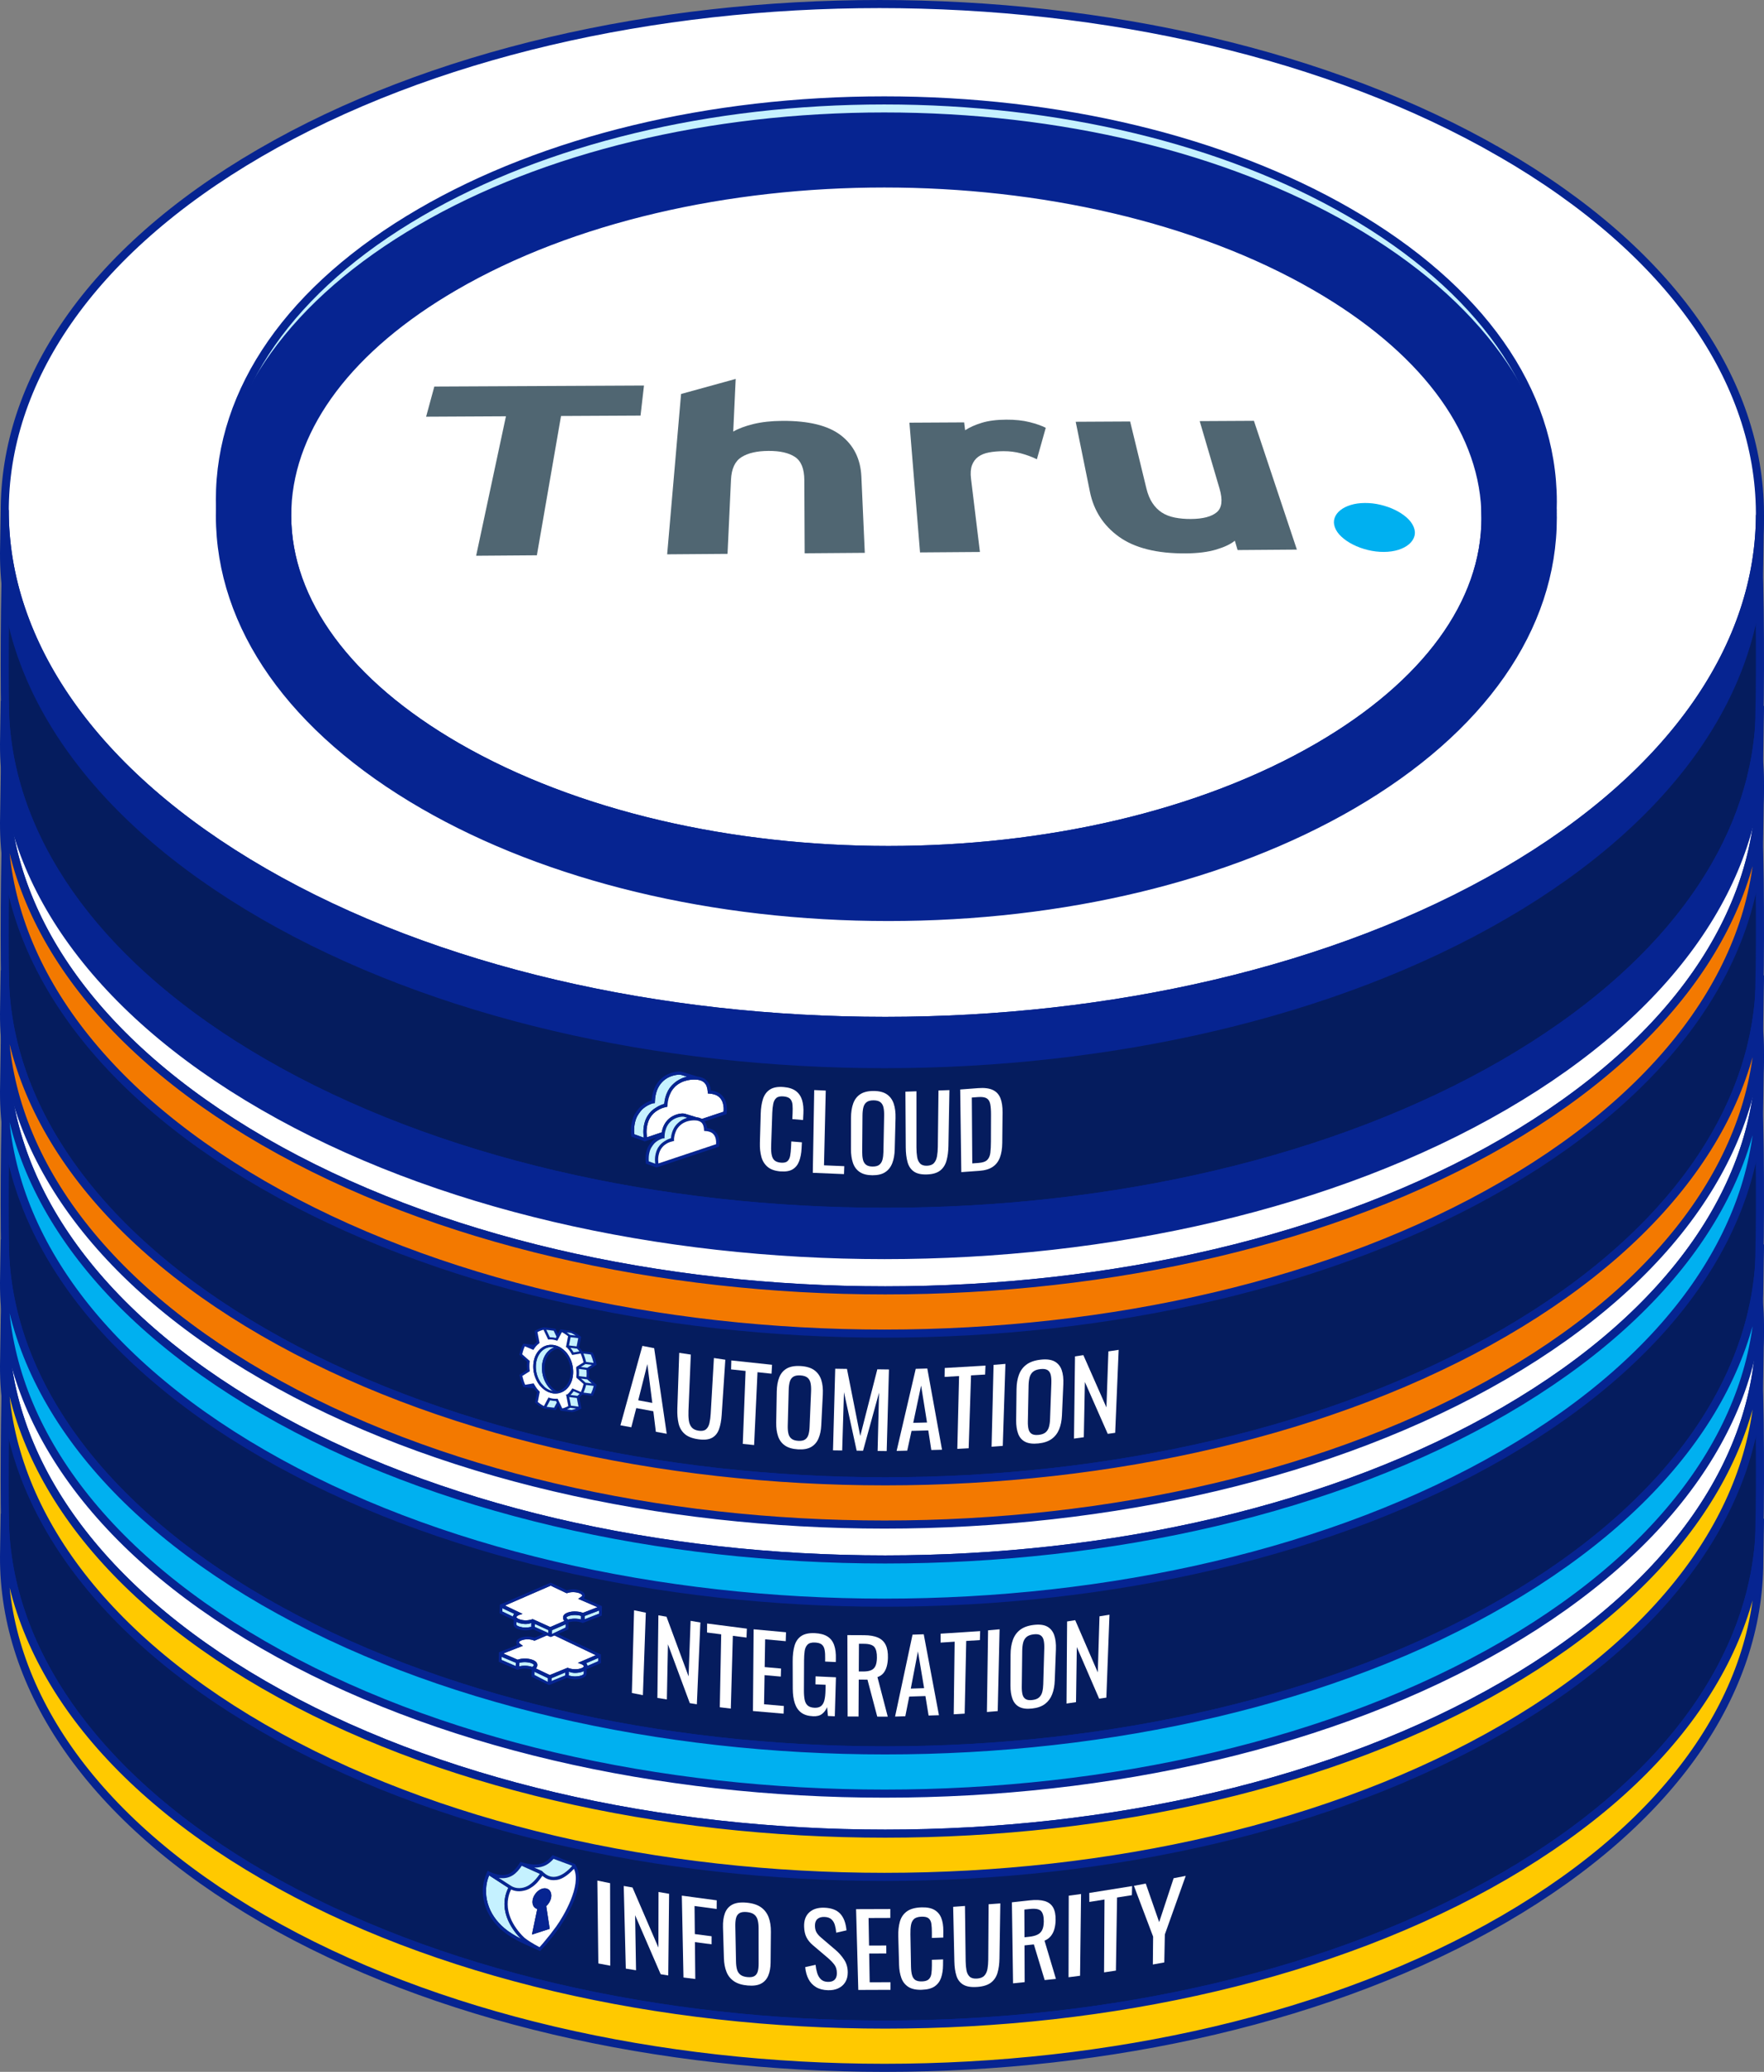 <svg xmlns="http://www.w3.org/2000/svg" xmlns:xlink="http://www.w3.org/1999/xlink" width="217.792" height="255.759" viewBox="0 0 217.792 255.759"><rect x="0" y="0" width="217.792" height="255.759" fill="#808080" stroke="none"/><defs><style>      .cls-1 {        fill: #f37900;      }      .cls-2, .cls-3 {        fill: #fff;      }      .cls-4, .cls-5, .cls-6, .cls-7, .cls-3 {        stroke: #062491;        stroke-miterlimit: 10;      }      .cls-4, .cls-8 {        fill: #c5f1ff;      }      .cls-5 {        fill: #051c5e;      }      .cls-9 {        isolation: isolate;      }      .cls-10 {        clip-path: url(#clippath-8);      }      .cls-11 {        fill: #506672;      }      .cls-6, .cls-12 {        fill: none;      }      .cls-13 {        fill: #00b0f0;      }      .cls-7, .cls-14 {        fill: #062491;      }      .cls-15 {        clip-path: url(#clippath-9);      }      .cls-16 {        fill: #ffc900;      }    </style><clipPath id="clippath-8"><polygon class="cls-12" points="53.831 46.949 166.753 46.418 175.812 68.093 47.813 69.057 53.831 46.949"></polygon></clipPath><clipPath id="clippath-9"><polygon class="cls-12" points="53.831 46.949 166.753 46.418 175.812 68.093 47.813 69.057 53.831 46.949"></polygon></clipPath></defs><g id="Layer_1" data-name="Layer 1"></g><g id="Layer_2" data-name="Layer 2"><g id="Layer_1-2" data-name="Layer 1"><g><g><g><path class="cls-5" d="M185.305,142.781c19.235,11.105,29.801,10.55,31.681,25.075,.35,2.703,.399,20.203,.147,22.908-1.381,14.84-11.818,29.437-31.329,40.775-42.177,24.51-110.781,24.511-153.233,.001C12.426,219.909,1.79,204.848,.682,189.612c-.17-2.335-.116-18.664,.162-20.996,1.73-14.512,12.134-14.739,31.227-25.835,42.176-24.511,110.781-24.511,153.233-.001Z"></path><g class="cls-9"><g class="cls-9"><path class="cls-16" d="M217.291,187.47l-.085,5.337c-.045,15.959-10.534,31.893-31.487,44.07-42.176,24.51-110.781,24.511-153.233,.001C11.124,224.543,.454,208.353,.5,192.188l.086-5.337c-.046,16.166,10.623,32.355,31.986,44.689,42.453,24.51,111.056,24.509,153.233-.001,20.953-12.176,31.441-28.111,31.486-44.07Z"></path><path class="cls-6" d="M217.291,187.47l-.085,5.337c-.045,15.959-10.534,31.893-31.487,44.07-42.176,24.51-110.781,24.511-153.233,.001C11.124,224.543,.454,208.353,.5,192.188l.086-5.337c-.046,16.166,10.623,32.355,31.986,44.689,42.453,24.51,111.056,24.509,153.233-.001,20.953-12.176,31.441-28.111,31.486-44.07Z"></path></g></g></g><g><path class="cls-3" d="M185.305,119.21c42.453,24.51,42.676,64.248,.5,88.758-42.177,24.511-110.781,24.511-153.233,.001-42.452-24.51-42.676-64.248-.5-88.758,42.176-24.51,110.781-24.51,153.233,0Z"></path><g><path class="cls-4" d="M166.573,126.537c-15.426-8.909-35.806-13.814-57.396-13.814s-41.925,4.91-57.255,13.819c-15.995,9.296-24.791,21.897-24.77,35.487,0,.312,.004,.623,.017,.93,.415,13.316,9.299,25.635,25.124,34.773,15.426,8.905,35.811,13.81,57.396,13.81,21.59,0,41.925-4.905,57.259-13.819,15.579-9.05,24.33-21.253,24.75-34.436,.012-.349,.017-.697,.017-1.047-.017-13.677-8.947-26.353-25.141-35.703Zm16.834,37.697c.017,10.5-7.314,20.547-20.635,28.289-14.607,8.489-33.829,12.734-53.085,12.734-19.251,0-38.535-4.249-53.243-12.738-13.519-7.804-20.97-17.935-20.987-28.522,0-.349,.008-.694,.02-1.039-.012-.315-.02-.627-.02-.943-.013-10.5,7.314-20.547,20.638-28.293,14.608-8.486,33.829-12.73,53.08-12.73,19.256,0,38.54,4.249,53.243,12.738,13.519,7.805,20.975,17.935,20.987,28.518,0,.332-.009,.66-.021,.992v.025c.012,.325,.021,.644,.021,.968Z"></path><path class="cls-7" d="M191.698,163.287c-.411-13.316-9.299-25.631-25.124-34.768-15.426-8.905-35.806-13.81-57.396-13.81s-41.925,4.905-57.255,13.819c-15.579,9.05-24.335,21.245-24.754,34.432-.013,.353-.017,.702-.017,1.051,.02,13.677,8.946,26.353,25.14,35.703,15.426,8.905,35.811,13.81,57.396,13.81,21.59,0,41.925-4.905,57.259-13.814,15.99-9.296,24.788-21.897,24.767-35.487,0-.312-.004-.623-.017-.935Zm-156.219-.328c.457-10.126,7.738-19.766,20.618-27.251,14.608-8.489,33.829-12.734,53.08-12.734,19.256,0,38.54,4.249,53.243,12.738,13.096,7.56,20.501,17.303,20.966,27.529v.025c.012,.325,.021,.644,.021,.968,.017,10.5-7.314,20.547-20.635,28.289-14.607,8.489-33.829,12.734-53.085,12.734-19.251,0-38.535-4.249-53.243-12.738-13.519-7.804-20.97-17.935-20.987-28.522,0-.349,.008-.694,.02-1.039Z"></path></g><g class="cls-9"><g class="cls-9"><path class="cls-16" d="M217.291,163.899l-.085,5.336c-.045,15.959-10.534,31.893-31.487,44.07-42.176,24.511-110.781,24.511-153.233,.001C11.124,200.972,.454,184.782,.5,168.617l.086-5.337c-.046,16.165,10.623,32.355,31.986,44.689,42.453,24.51,111.056,24.51,153.233-.001,20.953-12.176,31.441-28.11,31.486-44.069Z"></path><path class="cls-6" d="M217.291,163.899l-.085,5.336c-.045,15.959-10.534,31.893-31.487,44.07-42.176,24.511-110.781,24.511-153.233,.001C11.124,200.972,.454,184.782,.5,168.617l.086-5.337c-.046,16.165,10.623,32.355,31.986,44.689,42.453,24.51,111.056,24.51,153.233-.001,20.953-12.176,31.441-28.11,31.486-44.069Z"></path></g></g></g></g><g><path class="cls-2" d="M73.874,242.374l-.121-10.229,1.572,.32,.019,10.189-1.47-.279Z"></path><path class="cls-2" d="M77.265,243.016l-.256-10.205,1.081,.186,3.199,7.418,.015-6.863,1.306,.225-.105,10.08-.936-.151-3.155-7.286,.113,6.797-1.26-.202Z"></path><path class="cls-2" d="M84.385,244.112l-.203-10.109,4.31,.582-.008,1.065-2.732-.366,.035,3.464,2.071,.271-.003,.992-2.057-.267,.046,4.55-1.459-.183Z"></path><path class="cls-2" d="M92.305,245.097c-.697-.062-1.256-.235-1.68-.521-.424-.286-.733-.67-.927-1.155-.194-.486-.302-1.051-.321-1.694l-.113-3.812c-.02-.683,.059-1.265,.239-1.744,.181-.483,.489-.838,.923-1.064,.436-.227,1.028-.305,1.774-.233,.745,.072,1.336,.265,1.771,.579,.433,.313,.745,.726,.934,1.237,.189,.509,.279,1.103,.273,1.779l-.035,3.796c-.006,.63-.103,1.168-.291,1.615-.186,.445-.484,.774-.893,.989-.407,.214-.959,.29-1.655,.228Zm-.011-1.036c.385,.034,.675-.012,.871-.139,.196-.127,.328-.319,.397-.577,.068-.259,.103-.567,.102-.926l-.004-4.383c-0-.383-.037-.717-.108-1.002-.072-.286-.212-.516-.419-.686-.209-.172-.516-.277-.922-.316-.406-.038-.715,.009-.924,.14-.21,.132-.348,.335-.414,.609-.067,.273-.096,.602-.089,.985l.087,4.4c.007,.36,.048,.676,.122,.948,.074,.271,.213,.488,.417,.651,.204,.163,.499,.262,.883,.297Z"></path><path class="cls-2" d="M102.216,245.68c-.588-.018-1.081-.147-1.478-.39-.398-.243-.705-.574-.921-.993-.217-.422-.352-.911-.404-1.468l1.28-.285c.034,.345,.099,.676,.196,.996,.096,.318,.249,.58,.456,.785,.207,.205,.493,.313,.857,.324,.373,.011,.654-.076,.842-.261,.19-.186,.283-.46,.281-.822-.003-.436-.112-.791-.328-1.066-.217-.275-.491-.556-.822-.84l-1.802-1.529c-.357-.301-.625-.628-.802-.98-.178-.354-.275-.79-.292-1.308-.025-.763,.185-1.353,.629-1.765,.447-.413,1.068-.609,1.86-.583,.432,.014,.812,.081,1.141,.202,.329,.12,.603,.297,.823,.531,.22,.233,.394,.523,.524,.868,.128,.344,.213,.742,.257,1.194l-1.27,.29c-.028-.339-.083-.653-.165-.942-.082-.29-.224-.526-.426-.71-.202-.183-.491-.281-.866-.293-.375-.012-.666,.076-.872,.263-.206,.187-.304,.47-.295,.846,.007,.315,.069,.576,.184,.783,.115,.206,.297,.418,.548,.635l1.815,1.549c.401,.34,.753,.74,1.055,1.199,.301,.456,.449,.987,.447,1.59-.001,.473-.109,.875-.321,1.207-.212,.331-.499,.579-.866,.746-.364,.166-.786,.242-1.265,.228Z"></path><path class="cls-2" d="M105.968,245.645l-.272-9.972,4.226-.014-0,1.097-2.685,.01,.059,3.4,2.129-.007,.004,.986-2.116,.008,.062,3.549,2.572-.009-.001,.939-3.977,.015Z"></path><path class="cls-2" d="M113.833,245.625c-.721,.025-1.284-.095-1.687-.358-.406-.265-.693-.631-.862-1.102-.17-.473-.264-1.008-.28-1.606l-.098-3.514c-.019-.69,.046-1.301,.196-1.829,.151-.532,.435-.952,.854-1.259,.42-.309,1.017-.477,1.789-.504,.683-.024,1.224,.08,1.623,.311,.398,.231,.681,.569,.852,1.013,.17,.441,.252,.973,.246,1.594l-.007,.808-1.406,.048-0-.719c-0-.381-.02-.718-.06-1.012-.04-.294-.149-.52-.327-.678-.179-.158-.478-.23-.897-.215-.427,.015-.738,.114-.931,.299-.193,.184-.316,.437-.368,.76-.052,.321-.074,.694-.066,1.115l.071,3.946c.009,.485,.057,.865,.147,1.142,.089,.276,.232,.468,.428,.579,.196,.11,.459,.159,.788,.148,.388-.013,.667-.102,.836-.268,.169-.166,.275-.391,.317-.676,.042-.286,.063-.619,.063-1.002l-0-.722,1.382-.048-.007,.723c-.005,.589-.087,1.107-.243,1.555-.155,.446-.419,.797-.79,1.052-.37,.255-.891,.394-1.561,.416Z"></path><path class="cls-2" d="M120.627,245.275c-.74,.051-1.31-.045-1.709-.287-.401-.243-.679-.607-.832-1.093-.156-.489-.241-1.072-.256-1.751l-.148-6.759,1.457-.106,.085,6.828c.005,.416,.04,.793,.104,1.129,.063,.335,.197,.593,.398,.775,.201,.181,.501,.258,.899,.231,.407-.028,.707-.146,.903-.356,.196-.209,.326-.485,.388-.83,.062-.345,.094-.726,.097-1.144l.044-6.844,1.448-.105-.107,6.792c-.01,.683-.092,1.278-.245,1.79-.151,.508-.425,.91-.821,1.209-.395,.297-.963,.471-1.703,.522Z"></path><path class="cls-2" d="M125.076,244.832l-.142-10.003,2.213-.243c.735-.081,1.341-.052,1.821,.085,.478,.137,.829,.401,1.052,.791,.222,.389,.326,.915,.311,1.576-.008,.401-.06,.768-.156,1.102-.095,.333-.242,.621-.44,.863-.197,.241-.455,.428-.773,.561l1.408,4.72-1.39,.143-1.335-4.402-1.154,.122,.019,4.536-1.435,.149Zm1.411-5.688l.567-.061c.422-.045,.767-.131,1.031-.26,.265-.128,.461-.32,.588-.578,.127-.258,.193-.607,.198-1.049,.007-.608-.105-1.038-.335-1.285-.232-.249-.695-.336-1.388-.26l-.675,.074,.015,3.419Z"></path><path class="cls-2" d="M131.927,244.077l.024-10.067,1.521-.208-.122,10.092-1.423,.183Z"></path><path class="cls-2" d="M136.315,243.479l.052-8.995-1.872,.298-.008-1.109,5.291-.848-.031,1.12-1.83,.291-.142,9.022-1.46,.22Z"></path><path class="cls-2" d="M142.336,242.502l.034-3.439-2.371-6.268,1.461-.281,1.657,4.759,1.786-5.42,1.492-.287-2.578,7.232-.067,3.451-1.413,.255Z"></path></g><g><g><path class="cls-8" d="M60.224,234.975c.336,1.151,1.02,2.171,2.031,3.032,.31,.261,.647,.509,1.009,.731,.342,.209,.696,.415,1.058,.597-.732-.728-2.954-3.268-1.621-6.164,0-.004,0-.008,.004-.012,.016-.039,.036-.079,.057-.118l-1.414-.917-.958-.62-0,.004c-.447,1.055-.508,2.3-.165,3.467Z"></path><path class="cls-14" d="M61.599,231.818l1.536,.998,.024,.012,.012,.012c-.02-.012-.039-.02-.059-.032l-.031-.02-1.492-.97,.012,0Zm-.253,.306l1.414,.917c-.02,.039-.04,.079-.057,.118,.012-.039,.029-.083,.045-.122l-1.402-.913Zm0,0l1.414,.917c-.02,.039-.04,.079-.057,.118,.012-.039,.029-.083,.045-.122l-1.402-.913Z"></path><path class="cls-14" d="M60.055,231.279c.024-.051,.045-.102,.069-.15l.008-.016,.089-.189,.177,.113,.024,.012c2.212,.985,3.065,.006,3.754-1.082l.093-.145,.146,.065c2.259,.646,3.026,.025,3.723-.786l.088-.106,2.772,1.118,.097,.163c1.585,2.632-2.07,7.726-2.106,7.777-.478,.663-1.011,1.342-1.588,2.024l-.716,.767s-1.921-.84-2.527-1.151c-.374-.19-.743-.4-1.101-.621-.377-.23-.73-.491-1.056-.767-1.07-.91-1.794-1.993-2.156-3.22-.374-1.278-.299-2.657,.212-3.807Zm1.545,.539l-.012-0c.029,0,.092,.06,.116,.075l.295,.191,.747,.486c.152,.099,.302,.207,.463,.29,.448,.23,.985,.279,1.47,.145,.253-.07,.5-.193,.714-.345,.363-.245,.715-.597,1.056-1.056,.068-.09,.132-.184,.197-.283l-2.228-.997c-.619,.935-1.407,1.693-2.817,1.496Zm8.325-1.768c-.067-.024-.138-.053-.209-.077l-1.371-.509c-.521,.58-1.155,1.095-2.365,1.082l-.024-0,.937,.402,.004-.004,.012,.012,.098,.096,.063,.064c.035,.032,.071,.064,.106,.092,.368,.324,.766,.483,1.185,.484,.57-.006,1.19-.303,1.829-.886,.016-.016,.036-.031,.052-.047,.032-.027,.06-.059,.092-.09,.056-.063,.172-.176,.244-.254,.024-.027,.044-.051,.068-.074,.008-.008,.012-.012,.012-.016l-.733-.273Zm-5.143,9.18c.428,.329,.86,.599,1.217,.8,.193,.113,.362,.202,.495,.27l.126,.065,.084-.098,.393-.447c.569-.674,1.098-1.345,1.568-1.996,.956-1.319,3.137-5.076,2.202-7.131-.024,.023-.044,.047-.068,.066-.016,.016-.032,.035-.052,.051-.076,.082-.156,.16-.244,.243-.052,.055-.108,.102-.16,.149-.735,.662-1.342,.896-1.979,.884-.494-.009-.971-.173-1.394-.529-.004,.004-.116,.161-.137,.188-.342,.501-.809,1.029-1.347,1.326-.567,.316-1.163,.457-1.808,.364-.174-.034-.343-.087-.516-.164-.02-.008-.043-.02-.063-.024-.008,.016-.016,.035-.02,.051-.162,.334-.268,.666-.327,.989-.054,.268-.077,.529-.072,.786,.014,2.354,2.079,4.132,2.102,4.156Zm-4.557-4.254c.336,1.151,1.02,2.171,2.031,3.032,.31,.261,.647,.509,1.009,.731,.342,.209,.696,.415,1.058,.597-.732-.728-2.954-3.268-1.621-6.164,0-.004,0-.008,.004-.012,.016-.039,.036-.079,.057-.118l-1.414-.917-.958-.62-0,.004c-.447,1.055-.508,2.3-.165,3.467Z"></path></g><path class="cls-8" d="M61.587,231.818l1.492,.97c.634,.407,1.449,.363,2.092,.008,.076-.042,.147-.089,.219-.137,.363-.245,.715-.597,1.056-1.056,.068-.09,.132-.184,.197-.283l-2.228-.997c-.619,.935-1.407,1.693-2.817,1.496l-.012-0Z"></path><path class="cls-8" d="M65.956,230.544l.937,.402,.004-.004,.012,.012,.098,.096,.063,.064c.035,.032,.071,.064,.106,.092,.368,.324,.766,.483,1.185,.484,.57-.006,1.19-.303,1.829-.886,.016-.016,.036-.031,.052-.047,.032-.027,.06-.059,.092-.09,.092-.098,.326-.328,.323-.344l-2.311-.86c-.521,.58-1.155,1.095-2.365,1.082l-.024-0Z"></path><g><path class="cls-2" d="M63.161,233.271c-.02-.004-.043-.016-.063-.024q-.004-.004,0-.008c.02,.012,.043,.024,.063,.032Z"></path><path class="cls-2" d="M62.751,234.287c.059-.324,.165-.655,.327-.989,.004-.016,.012-.035,.02-.051,.02,.008,.043,.02,.067,.028,.308,.133,.616,.19,.951,.19,.161-0,.396-.038,.553-.072,.307-.067,.549-.158,.816-.322,.215-.132,.424-.276,.632-.476,.052-.047,.116-.11,.164-.16,.096-.098,.179-.211,.275-.325,.052-.063,.104-.125,.152-.192,.044-.055,.084-.114,.125-.173,.02-.027,.044-.055,.06-.086,.024-.027,.057-.07,.077-.102,.505,.441,1.03,.533,1.326,.536,.138,.002,.226-.013,.237-.013,.542-.002,1.166-.304,1.809-.878,.052-.047,.108-.094,.168-.152,.08-.078,.16-.156,.236-.239,.02-.016,.036-.035,.052-.051,.024-.02,.044-.043,.068-.066,.935,2.055-1.246,5.813-2.202,7.131-.47,.651-.999,1.322-1.568,1.996l-.393,.447-.084,.098-.126-.065c-.134-.069-.303-.158-.495-.27-.358-.202-.79-.471-1.217-.8-.023-.024-2.088-1.803-2.102-4.156-.005-.257,.017-.518,.072-.786Zm5.12,3.814l-.432-2.805c.379-.336,.618-.82,.627-1.271,.004-.352-.127-.642-.363-.799-.212-.137-.477-.167-.751-.083l-.008,.004c-.004-0-.008-0-.012,.004l-.044,.011c-.298,.107-.577,.326-.794,.62-.225,.302-.351,.653-.355,.977-.009,.451,.225,.797,.595,.893l-.659,3.161,2.195-.712Z"></path><path class="cls-14" d="M63.161,233.271c-.02-.004-.043-.016-.063-.024q-.004-.004,0-.008c.02,.012,.043,.024,.063,.032Zm0,0c-.02-.004-.043-.016-.063-.024q-.004-.004,0-.008c.02,.012,.043,.024,.063,.032Zm0,0c-.02-.004-.043-.016-.063-.024q-.004-.004,0-.008c.02,.012,.043,.024,.063,.032Zm0,0c-.02-.004-.043-.016-.063-.024q-.004-.004,0-.008c.02,.012,.043,.024,.063,.032Z"></path></g><path class="cls-14" d="M67.871,238.1l-.432-2.805c.379-.336,.618-.82,.627-1.271,.004-.352-.127-.642-.363-.799-.212-.137-.477-.167-.751-.083l-.008,.004c-.004-0-.008-0-.012,.004l-.044,.011c-.298,.107-.577,.326-.794,.62-.225,.302-.351,.653-.355,.977-.009,.451,.225,.797,.595,.893l-.659,3.161,2.195-.712Z"></path></g></g><g><g><g><path class="cls-5" d="M185.305,108.933c19.235,11.105,29.801,10.55,31.681,25.075,.35,2.703,.399,20.203,.147,22.908-1.381,14.84-11.818,29.437-31.329,40.775-42.177,24.51-110.781,24.511-153.233,.001C12.426,186.061,1.79,171,.682,155.765c-.17-2.335-.116-18.664,.162-20.996,1.73-14.512,12.134-14.739,31.227-25.835,42.176-24.511,110.781-24.511,153.233-.001Z"></path><g class="cls-9"><g class="cls-9"><path class="cls-13" d="M217.291,153.622l-.085,5.337c-.045,15.959-10.534,31.893-31.487,44.07-42.176,24.51-110.781,24.511-153.233,.001C11.124,190.695,.454,174.505,.5,158.34l.086-5.337c-.046,16.166,10.623,32.355,31.986,44.689,42.453,24.51,111.056,24.509,153.233-.001,20.953-12.176,31.441-28.111,31.486-44.07Z"></path><path class="cls-6" d="M217.291,153.622l-.085,5.337c-.045,15.959-10.534,31.893-31.487,44.07-42.176,24.51-110.781,24.511-153.233,.001C11.124,190.695,.454,174.505,.5,158.34l.086-5.337c-.046,16.166,10.623,32.355,31.986,44.689,42.453,24.51,111.056,24.509,153.233-.001,20.953-12.176,31.441-28.111,31.486-44.07Z"></path></g></g></g><g><path class="cls-3" d="M185.305,85.363c42.453,24.51,42.676,64.248,.5,88.758-42.177,24.511-110.781,24.511-153.233,.001-42.452-24.51-42.676-64.248-.5-88.758,42.176-24.51,110.781-24.51,153.233,0Z"></path><g><path class="cls-4" d="M166.573,92.689c-15.426-8.909-35.806-13.814-57.396-13.814s-41.925,4.91-57.255,13.819c-15.995,9.296-24.791,21.897-24.77,35.487,0,.312,.004,.623,.017,.93,.415,13.316,9.299,25.635,25.124,34.773,15.426,8.905,35.811,13.81,57.396,13.81,21.59,0,41.925-4.905,57.259-13.819,15.579-9.05,24.33-21.253,24.75-34.436,.012-.349,.017-.697,.017-1.047-.017-13.677-8.947-26.353-25.141-35.703Zm16.834,37.697c.017,10.5-7.314,20.547-20.635,28.289-14.607,8.489-33.829,12.734-53.085,12.734-19.251,0-38.535-4.249-53.243-12.738-13.519-7.804-20.97-17.935-20.987-28.522,0-.349,.008-.694,.02-1.039-.012-.315-.02-.627-.02-.943-.013-10.5,7.314-20.547,20.638-28.293,14.608-8.486,33.829-12.73,53.08-12.73,19.256,0,38.54,4.249,53.243,12.738,13.519,7.805,20.975,17.935,20.987,28.518,0,.332-.009,.66-.021,.992v.025c.012,.325,.021,.644,.021,.968Z"></path><path class="cls-7" d="M191.698,129.439c-.411-13.316-9.299-25.631-25.124-34.768-15.426-8.905-35.806-13.81-57.396-13.81s-41.925,4.905-57.255,13.819c-15.579,9.05-24.335,21.245-24.754,34.432-.013,.353-.017,.702-.017,1.051,.02,13.677,8.946,26.353,25.14,35.703,15.426,8.905,35.811,13.81,57.396,13.81,21.59,0,41.925-4.905,57.259-13.814,15.99-9.296,24.788-21.897,24.767-35.487,0-.312-.004-.623-.017-.935Zm-156.219-.328c.457-10.126,7.738-19.766,20.618-27.251,14.608-8.489,33.829-12.734,53.08-12.734,19.256,0,38.54,4.249,53.243,12.738,13.096,7.56,20.501,17.303,20.966,27.529v.025c.012,.325,.021,.644,.021,.968,.017,10.5-7.314,20.547-20.635,28.289-14.607,8.489-33.829,12.734-53.085,12.734-19.251,0-38.535-4.249-53.243-12.738-13.519-7.804-20.97-17.935-20.987-28.522,0-.349,.008-.694,.02-1.039Z"></path></g><g class="cls-9"><g class="cls-9"><path class="cls-13" d="M217.291,130.051l-.085,5.336c-.045,15.959-10.534,31.893-31.487,44.07-42.176,24.511-110.781,24.511-153.233,.001C11.124,167.124,.454,150.934,.5,134.769l.086-5.337c-.046,16.165,10.623,32.355,31.986,44.689,42.453,24.51,111.056,24.51,153.233-.001,20.953-12.176,31.441-28.11,31.486-44.069Z"></path><path class="cls-6" d="M217.291,130.051l-.085,5.336c-.045,15.959-10.534,31.893-31.487,44.07-42.176,24.511-110.781,24.511-153.233,.001C11.124,167.124,.454,150.934,.5,134.769l.086-5.337c-.046,16.165,10.623,32.355,31.986,44.689,42.453,24.51,111.056,24.51,153.233-.001,20.953-12.176,31.441-28.11,31.486-44.069Z"></path></g></g></g></g><g><path class="cls-2" d="M78.013,208.989l.272-10.211,1.449,.297-.359,10.178-1.362-.263Z"></path><path class="cls-2" d="M81.164,209.598l.125-10.197,1,.171,2.727,7.368,.247-6.859,1.21,.207-.436,10.095-.872-.141-2.697-7.262-.134,6.806-1.171-.189Z"></path><path class="cls-2" d="M88.869,210.749l.174-9.002-1.748-.224,.01-1.111,4.907,.634-.043,1.103-1.688-.217-.251,8.983-1.361-.165Z"></path><path class="cls-2" d="M92.962,211.216l.084-10.09,3.999,.367-.036,1.101-2.54-.232-.058,3.428,2.019,.181-.029,.994-2.006-.178-.062,3.594,2.443,.212-.031,.95-3.782-.327Z"></path><path class="cls-2" d="M100.37,211.858c-.604-.028-1.086-.175-1.447-.445-.362-.27-.626-.653-.791-1.151-.166-.5-.251-1.1-.253-1.802l-.012-3.363c-.003-.755,.072-1.4,.226-1.931,.154-.535,.432-.938,.834-1.209,.403-.27,.964-.389,1.684-.355,.643,.031,1.159,.168,1.547,.41,.387,.242,.662,.596,.826,1.06,.163,.462,.235,1.034,.214,1.716l-.011,.38-1.316-.061,.007-.317c.01-.451-.012-.822-.065-1.112-.052-.291-.168-.513-.345-.664-.178-.152-.46-.237-.847-.255-.42-.02-.726,.065-.917,.256-.19,.191-.309,.455-.357,.792-.048,.336-.073,.716-.075,1.14l-.018,3.723c-.002,.467,.03,.858,.097,1.172,.067,.313,.196,.549,.387,.708,.191,.159,.462,.245,.814,.261,.352,.016,.625-.054,.82-.211,.195-.157,.332-.396,.412-.719,.079-.324,.124-.731,.135-1.222l.015-.682-1.258-.058,.014-.985,2.518,.117-.142,4.814-.846-.038-.106-1.097c-.136,.348-.341,.629-.617,.843-.275,.213-.65,.309-1.126,.288Z"></path><path class="cls-2" d="M104.653,211.89l-.032-10.045,2.066,.009c.684,.002,1.248,.1,1.693,.29,.443,.19,.766,.493,.971,.907,.202,.412,.295,.947,.276,1.605-.011,.399-.062,.76-.153,1.083-.091,.322-.229,.593-.416,.813-.185,.219-.427,.377-.724,.476l1.273,4.884-1.298-.006-1.207-4.562-1.079-.005-.025,4.557-1.345-.006Zm1.376-5.557l.531,.002c.395,.002,.716-.047,.964-.146,.248-.099,.432-.27,.553-.512,.119-.244,.184-.585,.192-1.027,.012-.606-.089-1.047-.301-1.319-.214-.274-.644-.412-1.29-.415l-.63-.003-.019,3.42Z"></path><path class="cls-2" d="M110.51,211.9l2.155-10.113,1.384-.046,1.877,9.99-1.278,.04-.391-2.403-1.999,.063-.485,2.429-1.264,.039Zm1.94-3.453l1.646-.053-.763-4.543-.883,4.596Z"></path><path class="cls-2" d="M117.751,211.617l.114-8.96-1.733,.112,.002-1.102,4.882-.316-.035,1.107-1.686,.108-.192,8.971-1.353,.082Z"></path><path class="cls-2" d="M121.848,211.336l.145-10.084,1.421-.127-.231,10.098-1.335,.112Z"></path><path class="cls-2" d="M127.427,210.907c-.662,.073-1.188,.007-1.58-.199-.393-.207-.673-.535-.841-.988-.169-.454-.253-1.003-.25-1.648l.014-3.821c.001-.682,.094-1.284,.279-1.802,.186-.523,.487-.944,.904-1.261,.418-.318,.98-.52,1.685-.604,.705-.085,1.261-.013,1.666,.213,.404,.226,.689,.578,.855,1.056,.166,.475,.236,1.057,.21,1.746l-.144,3.863c-.024,.643-.133,1.21-.326,1.702-.192,.49-.487,.884-.884,1.184-.396,.299-.926,.485-1.587,.559Zm.021-1.051c.366-.041,.643-.145,.834-.313,.191-.169,.324-.39,.397-.666,.073-.276,.114-.597,.125-.962l.127-4.443c.011-.387-.014-.717-.074-.99-.06-.275-.186-.478-.379-.607-.193-.131-.481-.173-.865-.127-.384,.045-.678,.156-.88,.333-.202,.176-.339,.409-.411,.699-.071,.288-.109,.625-.114,1.01l-.054,4.427c-.005,.363,.024,.675,.086,.936,.061,.26,.187,.452,.376,.577,.188,.126,.466,.168,.831,.127Z"></path><path class="cls-2" d="M131.679,210.293l.069-10.135,1.001-.159,2.789,6.446,.212-6.922,1.231-.196-.387,10.234-.886,.132-2.76-6.372-.097,6.797-1.173,.175Z"></path></g><g><g><path class="cls-8" d="M64.122,205.268l-.008,.438c.499-.127,1.144-.094,1.586,.067,.009-.004,.021-.012,.034-.021,.013-.004,.026-.017,.039-.029l.021-.012,.03-.025,.035-.042,.022-.025c.013-.025,.018-.042,.027-.076l0-.004c0-.025-.008-.051-.003-.051-.054-.052-.126-.096-.214-.14-.4-.194-1.117-.228-1.569-.079Z"></path><polygon class="cls-8" points="61.919 204.515 61.917 204.91 63.677 205.672 63.685 205.256 61.919 204.515"></polygon><polygon class="cls-8" points="65.979 206.36 65.971 206.767 67.645 207.634 67.654 207.159 65.979 206.36"></polygon><polygon class="cls-8" points="68.091 207.158 68.089 207.523 69.795 206.827 69.776 206.457 68.091 207.158"></polygon><path class="cls-8" d="M72.373,205.306c.017,.022,.029,.039,.041,.056,.037,.052,.062,.095,.074,.129l.02,.06c.008,.03,.016,.064,.019,.098l1.331-.575,.007-.408-1.493,.64Z"></path><path class="cls-8" d="M70.224,206.831c.034,.013,.08,.023,.106,.027l.059,.014c.38,.1,.783,.103,1.175,.017,.328-.071,.517-.182,.519-.309l.005-.302c-.283,.152-.623,.201-.883,.222-.332,.032-.649-.016-.97-.145l-.002,.115,.003,.089c-.001,.051-.006,.102-.007,.153-.005,.034-.005,.068-.006,.119Z"></path><g><path class="cls-2" d="M62.13,204.115l1.778,.763c.073-.024,.145-.048,.226-.064,.119-.032,.226-.051,.319-.054,.068-.012,.14-.019,.213-.017,.2-.009,.408-.001,.59,.028,.038,.005,.08,.014,.123,.023l.046,.009c.055,.009,.106,.023,.165,.041,.076,.023,.148,.049,.207,.072,.025,.009,.042,.018,.08,.035,.046,.018,.08,.04,.122,.066l.021,.013c.017,.009,.029,.018,.05,.035l.034,.018c.017,.013,.034,.026,.054,.048,.125,.117,.186,.258,.183,.428l-.037,.178c-.009,.025-.018,.055-.04,.097-.026,.042-.061,.08-.082,.096-.009,.008-.013,.021-.022,.025l1.717,.821c.098-.041,.321-.134,.842-.346,.547-.228,1.159-.476,1.291-.529l.094-.02,.051,.022c.464,.174,.977,.204,1.459,.081,.188-.048,.32-.109,.415-.192,.052-.046,.074-.088,.066-.122,0-.004-.004-.017-.037-.052-.079-.091-.184-.161-.298-.201l-.409-.143,.398-.171c.175-.078,.351-.155,.53-.228l1.279-.555-5.552-2.653-1.947,.84-.094,.011-.055-.014c-.211-.089-.473-.136-.74-.141-.628-.011-1.091,.223-1.094,.384-.001,.051,.057,.116,.158,.186l.323,.235-2.428,.947Z"></path><path class="cls-14" d="M61.591,203.979c.009-.013,.123-.066,.135-.071l2.086-.812c.001-.034-.003-.072-.002-.111-.05-.077-.074-.159-.072-.243,.008-.467,.739-.73,1.439-.718,.289,.005,.576,.057,.812,.146l2.028-.877,5.968,2.852,.203,.076-.003,.072,.008,1.007-1.767,.759c-.001,.055-.005,.523-.005,.527-.004,.217-.141,.499-.788,.636-.222,.051-.451,.073-.676,.069s-.441-.033-.656-.088l-.046-.009c-.093-.023-.178-.046-.245-.085l-2.134,.871-.148,.013-2.101-1.018,.015-.858c-.434-.182-1.168-.195-1.634-.025l-.115,.045-.131-.058-2.19-.944,.016-1.126,.002-.029Zm10.824,1.383c.037,.052,.062,.095,.074,.129l.02,.06c.008,.03,.016,.064,.019,.098l1.331-.575,.007-.408-1.493,.64c.017,.022,.029,.039,.041,.056Zm-2.086,1.497l.059,.014c.38,.1,.783,.103,1.175,.017,.328-.071,.517-.182,.519-.309l.005-.302c-.283,.152-.623,.201-.883,.222-.332,.032-.649-.016-.97-.145l-.002,.115,.003,.089c-.001,.051-.006,.102-.007,.153-.005,.034-.005,.068-.006,.119,.034,.013,.08,.023,.106,.027Zm-2.241,.665l1.706-.696-.019-.37-1.685,.701-.002,.365Zm-2.117-.756l1.674,.867,.009-.476-1.675-.799-.007,.408Zm-1.857-1.062c.499-.127,1.144-.094,1.586,.067,.009-.004,.021-.012,.034-.021,.013-.004,.026-.017,.039-.029l.021-.012,.03-.025,.035-.042,.022-.025c.013-.025,.018-.042,.027-.076l0-.004c0-.025-.008-.051-.003-.051-.054-.052-.126-.096-.214-.14-.4-.194-1.117-.228-1.569-.079l-.008,.438Zm-.206-.828c.073-.024,.145-.048,.226-.064,.119-.032,.226-.051,.319-.054,.068-.012,.14-.019,.213-.017,.2-.009,.408-.001,.59,.028,.038,.005,.08,.014,.123,.023l.046,.009c.055,.009,.106,.023,.165,.041,.076,.023,.148,.049,.207,.072,.025,.009,.042,.018,.08,.035,.046,.018,.08,.04,.122,.066l.021,.013c.017,.009,.029,.018,.05,.035l.034,.018c.017,.013,.034,.026,.054,.048,.125,.117,.186,.258,.183,.428l-.037,.178c-.009,.025-.018,.055-.04,.097-.026,.042-.061,.08-.082,.096-.009,.008-.013,.021-.022,.025l1.717,.821c.098-.041,.321-.134,.842-.346,.547-.228,1.159-.476,1.291-.529l.094-.02,.051,.022c.464,.174,.977,.204,1.459,.081,.188-.048,.32-.109,.415-.192,.052-.046,.074-.088,.066-.122,0-.004-.004-.017-.037-.052-.079-.091-.184-.161-.298-.201l-.409-.143,.398-.171c.175-.078,.351-.155,.53-.228l1.279-.555-5.552-2.653-1.947,.84-.094,.011-.055-.014c-.211-.089-.473-.136-.74-.141-.628-.011-1.091,.223-1.094,.384-.001,.051,.057,.116,.158,.186l.323,.235-2.428,.947,1.778,.763Zm-1.991,.032l1.761,.762,.007-.416-1.765-.741-.003,.395Z"></path></g></g><g><path class="cls-8" d="M71.743,199.48l-.008,.438c-.494-.145-1.139-.135-1.588,.01-.008-.004-.021-.013-.034-.022-.013-.004-.025-.017-.038-.03l-.021-.013-.029-.026-.033-.043-.021-.026c-.012-.026-.016-.043-.024-.077l0-.004c0-.025,.009-.051,.005-.051,.056-.05,.129-.091,.219-.132,.406-.18,1.124-.188,1.571-.023Z"></path><polygon class="cls-8" points="73.971 198.806 73.96 199.201 72.173 199.899 72.18 199.483 73.971 198.806"></polygon><polygon class="cls-8" points="69.849 200.504 69.841 200.912 68.138 201.718 68.146 201.242 69.849 200.504"></polygon><polygon class="cls-8" points="67.709 201.226 67.698 201.591 66.018 200.835 66.05 200.465 67.709 201.226"></polygon><path class="cls-8" d="M63.496,199.221c-.017,.021-.03,.038-.043,.054-.039,.05-.065,.092-.079,.126l-.022,.059c-.009,.03-.018,.063-.023,.097l-1.309-.623,.007-.408,1.469,.693Z"></path><path class="cls-8" d="M65.59,200.823c-.034,.012-.081,.02-.107,.024l-.06,.012c-.384,.087-.787,.075-1.175-.025-.325-.082-.51-.2-.508-.328l.005-.302c.277,.162,.616,.223,.874,.254,.33,.044,.649,.007,.974-.11l-.002,.115-.006,.089c-.001,.051,.002,.102,.002,.153,.004,.034,.003,.068,.002,.119Z"></path><g><path class="cls-2" d="M73.775,198.398l-1.804,.699c-.072-.027-.143-.054-.224-.072-.118-.036-.224-.059-.317-.065-.068-.014-.14-.024-.212-.025-.199-.016-.407-.016-.59,.006-.038,.004-.081,.011-.123,.019l-.047,.008c-.055,.008-.106,.019-.166,.035-.077,.02-.149,.044-.209,.064-.026,.008-.043,.016-.081,.033-.047,.016-.081,.037-.124,.061l-.021,.012c-.017,.008-.03,.016-.052,.033l-.034,.016c-.017,.012-.034,.025-.056,.046-.129,.112-.196,.251-.199,.421l.031,.179c.008,.026,.016,.056,.036,.098,.025,.043,.058,.082,.079,.099,.008,.009,.012,.021,.021,.026l-1.745,.759c-.097-.044-.316-.146-.83-.376-.539-.248-1.141-.518-1.272-.575l-.093-.023-.051,.02c-.47,.157-.984,.169-1.461,.029-.186-.054-.316-.12-.408-.207-.05-.048-.071-.09-.061-.124,0-.004,.004-.017,.039-.05,.082-.088,.19-.154,.305-.19l.414-.129-.391-.185c-.173-.084-.345-.168-.522-.247l-1.258-.6,5.643-2.453,1.915,.91,.093,.014,.055-.012c.214-.081,.478-.119,.745-.114,.628,.011,1.082,.262,1.079,.423-.001,.051-.061,.114-.164,.18l-.331,.224,2.393,1.033Z"></path><path class="cls-14" d="M74.318,198.281c-.009-.014-.12-.071-.133-.075l-2.056-.887c.001-.034,.006-.072,.006-.11,.052-.076,.079-.156,.081-.241,.008-.467-.712-.756-1.412-.769-.289-.005-.578,.036-.817,.117l-1.995-.949-6.067,2.636-.206,.069,0,.072-.044,1.006,1.739,.822c-.001,.055-.014,.522-.014,.527-.004,.217,.123,.504,.765,.664,.22,.059,.448,.089,.673,.093s.442-.018,.659-.065l.047-.008c.094-.02,.179-.039,.248-.076l2.101,.947,.148,.018,2.136-.942,.015-.858c.44-.166,1.174-.153,1.634,.034l.114,.049,.133-.053,2.223-.865,.024-1.126-.001-.029Zm-10.866,.994c-.039,.05-.065,.092-.079,.126l-.022,.059c-.009,.03-.018,.063-.023,.097l-1.309-.623,.007-.408,1.469,.693c-.017,.021-.03,.038-.043,.054Zm2.031,1.57l-.06,.012c-.384,.087-.787,.075-1.175-.025-.325-.082-.51-.2-.508-.328l.005-.302c.277,.162,.616,.223,.874,.254,.33,.044,.649,.007,.974-.11l-.002,.115-.006,.089c-.001,.051,.002,.102,.002,.153,.004,.034,.003,.068,.002,.119-.034,.012-.081,.02-.107,.024Zm2.215,.745l-1.68-.757,.032-.369,1.659,.761-.011,.365Zm2.143-.68l-1.704,.807,.009-.476,1.703-.739-.007,.408Zm1.894-.994c-.494-.145-1.139-.135-1.588,.01-.008-.004-.021-.013-.034-.022-.013-.004-.025-.017-.038-.03l-.021-.013-.029-.026-.033-.043-.021-.026c-.012-.026-.016-.043-.024-.077l0-.004c0-.025,.009-.051,.005-.051,.056-.05,.129-.091,.219-.132,.406-.18,1.124-.188,1.571-.023l-.008,.438Zm.235-.82c-.072-.027-.143-.054-.224-.072-.118-.036-.224-.059-.317-.065-.068-.014-.14-.024-.212-.025-.199-.016-.407-.016-.59,.006-.038,.004-.081,.011-.123,.019l-.047,.008c-.055,.008-.106,.019-.166,.035-.077,.02-.149,.044-.209,.064-.026,.008-.043,.016-.081,.033-.047,.016-.081,.037-.124,.061l-.021,.012c-.017,.008-.03,.016-.052,.033l-.034,.016c-.017,.012-.034,.025-.056,.046-.129,.112-.196,.251-.199,.421l.031,.179c.008,.026,.016,.056,.036,.098,.025,.043,.058,.082,.079,.099,.008,.009,.012,.021,.021,.026l-1.745,.759c-.097-.044-.316-.146-.83-.376-.539-.248-1.141-.518-1.272-.575l-.093-.023-.051,.02c-.47,.157-.984,.169-1.461,.029-.186-.054-.316-.12-.408-.207-.05-.048-.071-.09-.061-.124,0-.004,.004-.017,.039-.05,.082-.088,.19-.154,.305-.19l.414-.129-.391-.185c-.173-.084-.345-.168-.522-.247l-1.258-.6,5.643-2.453,1.915,.91,.093,.014,.055-.012c.214-.081,.478-.119,.745-.114,.628,.011,1.082,.262,1.079,.423-.001,.051-.061,.114-.164,.18l-.331,.224,2.393,1.033-1.804,.699Zm1.989,.104l-1.787,.699,.007-.416,1.791-.678-.011,.395Z"></path></g></g></g></g><g><g><g><path class="cls-5" d="M185.305,75.718c19.235,11.105,29.801,10.55,31.681,25.075,.35,2.703,.399,20.203,.147,22.908-1.381,14.84-11.818,29.437-31.329,40.775-42.177,24.51-110.781,24.511-153.233,.001C12.426,152.846,1.79,137.785,.682,122.549c-.17-2.335-.116-18.664,.162-20.996,1.73-14.512,12.134-14.739,31.227-25.835,42.176-24.511,110.781-24.511,153.233-.001Z"></path><g class="cls-9"><g class="cls-9"><path class="cls-1" d="M217.291,120.407l-.085,5.337c-.045,15.959-10.534,31.893-31.487,44.07-42.176,24.51-110.781,24.511-153.233,.001C11.124,157.48,.454,141.29,.5,125.125l.086-5.337c-.046,16.166,10.623,32.355,31.986,44.689,42.453,24.51,111.056,24.509,153.233-.001,20.953-12.176,31.441-28.111,31.486-44.07Z"></path><path class="cls-6" d="M217.291,120.407l-.085,5.337c-.045,15.959-10.534,31.893-31.487,44.07-42.176,24.51-110.781,24.511-153.233,.001C11.124,157.48,.454,141.29,.5,125.125l.086-5.337c-.046,16.166,10.623,32.355,31.986,44.689,42.453,24.51,111.056,24.509,153.233-.001,20.953-12.176,31.441-28.111,31.486-44.07Z"></path></g></g></g><g><path class="cls-3" d="M185.305,52.147c42.453,24.51,42.676,64.248,.5,88.758-42.177,24.511-110.781,24.511-153.233,.001-42.452-24.51-42.676-64.248-.5-88.758,42.176-24.51,110.781-24.51,153.233,0Z"></path><g><path class="cls-4" d="M166.573,59.474c-15.426-8.909-35.806-13.814-57.396-13.814s-41.925,4.91-57.255,13.819c-15.995,9.296-24.791,21.897-24.77,35.487,0,.312,.004,.623,.017,.93,.415,13.316,9.299,25.635,25.124,34.773,15.426,8.905,35.811,13.81,57.396,13.81,21.59,0,41.925-4.905,57.259-13.819,15.579-9.05,24.33-21.253,24.75-34.436,.012-.349,.017-.697,.017-1.047-.017-13.677-8.947-26.353-25.141-35.703Zm16.834,37.697c.017,10.5-7.314,20.547-20.635,28.289-14.607,8.489-33.829,12.734-53.085,12.734-19.251,0-38.535-4.249-53.243-12.738-13.519-7.804-20.97-17.935-20.987-28.522,0-.349,.008-.694,.02-1.039-.012-.315-.02-.627-.02-.943-.013-10.5,7.314-20.547,20.638-28.293,14.608-8.486,33.829-12.73,53.08-12.73,19.256,0,38.54,4.249,53.243,12.738,13.519,7.805,20.975,17.935,20.987,28.518,0,.332-.009,.66-.021,.992v.025c.012,.325,.021,.644,.021,.968Z"></path><path class="cls-7" d="M191.698,96.224c-.411-13.316-9.299-25.631-25.124-34.768-15.426-8.905-35.806-13.81-57.396-13.81s-41.925,4.905-57.255,13.819c-15.579,9.05-24.335,21.245-24.754,34.432-.013,.353-.017,.702-.017,1.051,.02,13.677,8.946,26.353,25.14,35.703,15.426,8.905,35.811,13.81,57.396,13.81,21.59,0,41.925-4.905,57.259-13.814,15.99-9.296,24.788-21.897,24.767-35.487,0-.312-.004-.623-.017-.935Zm-156.219-.328c.457-10.126,7.738-19.766,20.618-27.251,14.608-8.489,33.829-12.734,53.08-12.734,19.256,0,38.54,4.249,53.243,12.738,13.096,7.56,20.501,17.303,20.966,27.529v.025c.012,.325,.021,.644,.021,.968,.017,10.5-7.314,20.547-20.635,28.289-14.607,8.489-33.829,12.734-53.085,12.734-19.251,0-38.535-4.249-53.243-12.738-13.519-7.804-20.97-17.935-20.987-28.522,0-.349,.008-.694,.02-1.039Z"></path></g><g class="cls-9"><g class="cls-9"><path class="cls-1" d="M217.291,96.836l-.085,5.336c-.045,15.959-10.534,31.893-31.487,44.07-42.176,24.511-110.781,24.511-153.233,.001C11.124,133.909,.454,117.719,.5,101.554l.086-5.337c-.046,16.165,10.623,32.355,31.986,44.689,42.453,24.51,111.056,24.51,153.233-.001,20.953-12.176,31.441-28.11,31.486-44.069Z"></path><path class="cls-6" d="M217.291,96.836l-.085,5.336c-.045,15.959-10.534,31.893-31.487,44.07-42.176,24.511-110.781,24.511-153.233,.001C11.124,133.909,.454,117.719,.5,101.554l.086-5.337c-.046,16.165,10.623,32.355,31.986,44.689,42.453,24.51,111.056,24.51,153.233-.001,20.953-12.176,31.441-28.11,31.486-44.069Z"></path></g></g></g></g><g><path class="cls-2" d="M76.6,175.944l2.712-9.803,1.454,.282,1.549,10.568-1.341-.246-.31-2.535-2.106-.391-.617,2.37-1.341-.245Zm2.202-3.086l1.733,.323-.609-4.791-1.125,4.468Z"></path><path class="cls-2" d="M86.208,177.668c-.731-.103-1.286-.32-1.666-.652-.383-.333-.636-.764-.761-1.293-.125-.533-.176-1.146-.153-1.841l.233-6.881,1.43,.214-.289,6.926c-.018,.425-.005,.816,.04,1.172,.044,.355,.16,.647,.349,.875,.188,.228,.478,.369,.871,.425,.4,.057,.702-0,.905-.172,.204-.172,.345-.426,.423-.764,.079-.338,.131-.719,.155-1.141l.398-6.896,1.408,.209-.449,6.819c-.045,.69-.156,1.278-.331,1.765-.174,.485-.463,.837-.866,1.059-.402,.22-.968,.279-1.698,.176Z"></path><path class="cls-2" d="M91.707,178.241l.346-9.006-1.79-.191,.031-1.107,5.025,.537-.062,1.1-1.732-.184-.419,8.992-1.4-.142Z"></path><path class="cls-2" d="M98.516,178.912c-.674-.041-1.209-.198-1.606-.474-.399-.277-.68-.656-.845-1.14-.165-.486-.243-1.052-.231-1.7l.069-3.827c.012-.682,.115-1.267,.311-1.753,.196-.488,.509-.852,.937-1.093,.43-.241,1.003-.339,1.718-.293,.715,.046,1.276,.219,1.681,.516,.405,.298,.688,.7,.85,1.206,.161,.502,.224,1.094,.189,1.774l-.192,3.825c-.032,.637-.15,1.184-.351,1.644-.201,.456-.503,.8-.911,1.031-.405,.231-.944,.325-1.618,.284Zm.036-1.05c.372,.023,.656-.033,.852-.168,.197-.135,.333-.334,.411-.597,.077-.264,.124-.577,.139-.94l.186-4.413c.016-.383-.005-.717-.062-1-.057-.284-.183-.508-.375-.673-.193-.164-.484-.258-.874-.283-.39-.025-.689,.032-.898,.171-.208,.139-.35,.346-.426,.623-.076,.275-.119,.605-.129,.989l-.117,4.421c-.01,.364,.015,.681,.075,.954,.059,.271,.184,.487,.375,.645,.19,.159,.471,.249,.844,.272Z"></path><path class="cls-2" d="M102.846,179.036l.274-10.075,1.45,.02,1.641,8.284,2.107-8.233,1.436,.02-.279,10.073-1.121-.015,.176-7.194-1.974,7.17-.789-.011-1.567-7.218-.219,7.195-1.134-.015Z"></path><path class="cls-2" d="M110.7,179.105l2.362-10.132,1.428-.039,1.817,10.027-1.322,.034-.374-2.418-2.067,.055-.534,2.441-1.308,.033Zm2.052-3.464l1.701-.045-.729-4.558-.972,4.603Z"></path><path class="cls-2" d="M118.195,178.855l.216-8.988-1.787,.103,.016-1.101,5.033-.293-.046,1.105-1.739,.1-.291,8.997-1.401,.077Z"></path><path class="cls-2" d="M122.425,178.591l.244-10.107,1.465-.12-.327,10.121-1.382,.106Z"></path><path class="cls-2" d="M128.199,178.185c-.685,.071-1.229,.002-1.633-.208-.405-.21-.692-.542-.861-.997-.171-.457-.252-1.009-.245-1.657l.045-3.829c.008-.683,.108-1.283,.303-1.802,.196-.521,.509-.94,.942-1.255,.434-.316,1.014-.515,1.74-.595,.727-.081,1.299-.007,1.715,.22,.414,.227,.706,.58,.875,1.058,.167,.476,.235,1.059,.204,1.747l-.171,3.869c-.029,.645-.145,1.213-.348,1.708-.201,.491-.509,.887-.921,1.186-.412,.299-.96,.483-1.645,.555Zm.03-1.057c.378-.039,.666-.143,.865-.311,.199-.169,.336-.39,.414-.667,.078-.277,.123-.599,.137-.965l.159-4.451c.014-.387-.009-.717-.069-.991-.061-.274-.189-.477-.387-.608-.198-.13-.494-.174-.891-.131-.396,.044-.7,.153-.91,.329-.21,.175-.352,.407-.429,.696-.075,.288-.117,.625-.125,1.011l-.089,4.435c-.007,.365,.02,.677,.082,.94,.062,.261,.19,.456,.384,.582,.194,.127,.48,.17,.858,.131Z"></path><path class="cls-2" d="M132.6,177.587l.126-10.151,1.031-.154,2.848,6.459,.244-6.92,1.268-.19-.432,10.241-.917,.129-2.822-6.401-.133,6.816-1.214,.171Z"></path></g><g><g><path class="cls-14" d="M66.666,171.047l-.059,.031,.012,.032,.059-.051,.052-.046-.063,.034Z"></path><path class="cls-8" d="M68.264,171.727l-.066-.011c-.117-.03-.208-.055-.287-.085-.048-.018-.092-.036-.146-.062-.013-.005-.025-.011-.043-.024-.051-.022-.097-.05-.146-.079l-.062-.037c-.062-.037-.125-.085-.188-.133-.012-.012-.024-.021-.036-.03-.015-.009-.027-.021-.039-.03l-.433-.472c-.874-1.183-.884-2.926-.022-3.887,.037-.041,.082-.088,.138-.136,.069-.066,.135-.12,.207-.165,.043-.034,.096-.069,.155-.096,.038-.024,.078-.041,.125-.06l.001-.003,.021-.007c.015-.008,.034-.018,.047-.019l.021-.007c.033-.018,.08-.031,.133-.046l.021-.003,.021-.007c.056-.011,.109-.022,.164-.03l.007,.001c.018-.004,.035-.004,.052-.005,.01-.002,.025-.006,.045-.006,.024-.003,.044-.003,.092-.002,.021-.003,.031-.005,.061,0,.061,0,.114,.006,.174,.012,.04,.003,.08,.01,.122,.02l.02,.003c-.308,.118-.59,.308-.823,.564-.458,.51-.703,1.225-.688,2.01,.001,.786,.251,1.563,.706,2.185,.182,.251,.403,.471,.645,.646Z"></path></g><path class="cls-14" d="M68.41,173.775l.003,.001,.164-.315-.168,.314Zm0,0l.003,.001,.164-.315-.168,.314Zm0,0l.003,.001,.164-.315-.168,.314Zm1.491-7.671l.012,.012,.002-.01-.013-.002Zm-1.491,7.671l.003,.001,.164-.315-.168,.314Zm3.216-8.762l.006,.004,.001-.003-.007-.001Zm-.487,3.85l-.012,.008,.013,.002-.002-.01Zm-.369-1.99c.016,.026,.032,.049,.045,.075l.003,.001c-.016-.026-.032-.053-.048-.076Zm-.492,5.584l.939,.12,.001-.003-.94-.116Zm-.275,1.523l-.007,.002,.578,.069-.571-.072Zm2.2-6.417c.056,.172,.109,.361,.154,.558-.046-.194-.096-.382-.154-.558Zm1.44,.793l-.001,.007,.011-.005-.01-.002Zm-1.143,.49l-.796-.102,.796,.106,.573-.365-.572,.362Zm-4.091,4.929l.003,.001,.164-.315-.168,.314Zm0,0l.003,.001,.164-.315-.168,.314Zm0,0l.003,.001,.164-.315-.168,.314Zm-1.744-2.728l-.059,.031,.012,.032,.059-.051,.052-.046-.063,.034Zm1.48-5.958c.158,.009,.319,.04,.478,.083l.001-.003c-.159-.043-.317-.07-.478-.08Z"></path><g><path class="cls-14" d="M70.52,164.55l-.554-.072c.031,.019,.061,.041,.091,.063,.097,.07,.212,.154,.325,.244l.707,.091c-.188-.13-.38-.24-.569-.326Zm-.296,.028l.279,.036c.097,.047,.197,.097,.3,.155l-.392-.049c-.063-.051-.126-.099-.186-.143Zm1.402,.434l.006,.004,.001-.003-.007-.001Zm-1.725,1.091l.012,.012,.002-.01-.013-.002Zm1.238,2.758l-.012,.008,.013,.002-.002-.01Zm-4.473,2.184l-.059,.031,.012,.032,.059-.051,.052-.046-.063,.034Z"></path><path class="cls-14" d="M73.67,170.942l-.938-.838c.037-.326,.035-.675-.006-1.041l.838-.531,.102-.064-.02-.085c-.002-.007-.001-.014-.003-.021l.001-.007-.005-.028c-.105-.448-.243-.878-.424-1.281l-.041-.081-1.271-.161-.005-.008s-.052-.056-.069-.076c-.091-.127-.198-.253-.325-.39l.225-1.165,.025-.128-.092-.08c-.309-.258-.656-.479-1.036-.658l-.009-.005-1.436-.189-.294,.564-.303-.644-1.311-.168-.087-.008-.115,.021c-.341,.072-.675,.203-.99,.387l-.078,.041,.266,1.369c-.121,.095-.225,.193-.325,.302-.009,.015-.022,.03-.035,.045l-1.166-.144-.151,.012-.035,.065c-.003,.016-.011,.025-.021,.047l-.006,.013c-.165,.342-.299,.733-.391,1.165l-.018,.068,.948,.839c-.036,.34-.034,.692,.001,1.047l-.936,.593,.017,.081c.094,.432,.233,.859,.408,1.274l.076,.152,1.288,.164,.016,.026,.039,.054c.099,.135,.214,.263,.326,.383l-.25,1.297,.063,.048c.247,.207,.518,.391,.806,.551l.034,.019c.051,.022,.097,.047,.145,.068l.1,.051,1.424,.18,.294-.561,.303,.64,1.381,.173,.044-.003c.353-.063,.693-.189,1.041-.389l.098-.062-.258-1.358c.109-.087,.209-.179,.321-.299,.005-.009,.013-.015,.018-.024,.008-.009,.017-.018,.021-.027l1.298,.163,.042-.088c.184-.369,.321-.763,.413-1.171l.028-.124Zm-1.169-2.093l-.796-.106,.572-.359,.797,.099-.573,.365Zm-.086,1.145l-.943-.12-.003-.001c.006-.033,.007-.063,.009-.097,.002-.03,.004-.064,.002-.095,.013-.157,.012-.334,.002-.518l-.003-.021-.002-.007c-.002-.051-.006-.106-.012-.154l.945,.127c.029,.296,.03,.591,.005,.885Zm.53-2.789l.003,.004c.138,.328,.254,.673,.339,1.033l-.929-.121c-.045-.197-.098-.386-.154-.558-.049-.151-.105-.306-.172-.473l.913,.115Zm-1.312-2.191l-.001,.003-.006-.004,.007,.001Zm-.092,1.811l-.722,.123-.003-.001c-.013-.026-.029-.049-.045-.075-.013-.023-.026-.045-.043-.068l-.005-.008-.024-.038c-.013-.023-.03-.046-.043-.068-.027-.042-.057-.084-.087-.126q.001-.003-.005-.008l-.003-.004c-.044-.058-.09-.113-.134-.171l.83,.105c.095,.101,.183,.203,.286,.339Zm-.344-.617l-.946-.121,.201-1.02,.943,.12-.198,1.021Zm-.676-1.658c.189,.086,.381,.196,.569,.326l-.707-.091c-.114-.09-.229-.174-.325-.244-.03-.022-.06-.044-.091-.063l.554,.072Zm-2.16-.283l.348,.739-.085,.162-.001,.003c-.159-.043-.32-.074-.478-.083-.086-.011-.174-.015-.262-.013l-.436-.92,.914,.112Zm-2.638,1.993l-.004,.003c-.004,.006-.005,.013-.01,.019l-.082-.034,.096,.013Zm-.044,4.832l.046-.009c.002,.007,.005,.011,.011,.015l-.057-.006Zm2.9,2.368l-.164,.315-.003-.001-.92-.113,.423-.807,.001-.003c.032,.009,.065,.014,.095,.023,.222,.051,.439,.073,.642,.073l.003,.001,.092,.198-.168,.314Zm1.996,.591l-.578-.069,.007-.002c.03-.015,.055-.025,.078-.038,.054-.021,.106-.047,.165-.074l.044-.023c.037-.018,.074-.038,.112-.059l.737,.093c-.186,.077-.375,.137-.565,.173Zm.852-.41l-.936-.119-.212-1.066,.94,.116-.001,.003,.209,1.065Zm-.997-1.437c.008-.005,.015-.011,.024-.02,.028-.026,.057-.055,.085-.084l.041-.044c.092-.107,.17-.205,.246-.315l.001-.003,.74,.32c-.082,.088-.174,.171-.273,.253l-.863-.107Zm1.47-.805c-.02,.061-.045,.125-.072,.188l-.058,.146c-.015,.031-.031,.063-.042,.091l-.005,.009-.997-.424-.065-.014-.053,.096c-.109,.165-.2,.282-.291,.385-.092,.103-.185,.193-.29,.277l-.135-.023,.027,.103-.003-.001,.261,1.338c-.048,.026-.097,.052-.148,.077l-.052,.025c-.066,.03-.131,.056-.203,.081-.063,.034-.134,.052-.209,.074l-.025,.006c-.036,.011-.071,.022-.113,.029l-.572-1.2-.127,.009c-.284,.017-.573-.021-.86-.11l-.141-.047-.559,1.055c-.257-.124-.514-.293-.761-.496l.242-1.264-.044-.058c-.134-.134-.233-.249-.317-.358-.008-.012-.017-.02-.025-.031-.002-.007-.008-.015-.012-.012l-.012-.049-.02-.003-.003-.004-.051-.08-.056-.091-.054-.084c-.035-.053-.067-.106-.098-.162l-.066-.109-1.043,.178c-.149-.343-.267-.712-.354-1.089l.925-.584-.008-.073c-.05-.371-.051-.751-.005-1.126l.011-.066-.936-.827c.08-.356,.19-.69,.328-.989l1.054,.447,.09-.131c.027-.04,.05-.076,.078-.119,.067-.094,.118-.16,.176-.225l.019-.014c.093-.11,.205-.213,.349-.321l.049-.049-.259-1.334c.228-.128,.479-.228,.751-.295l.571,1.21,.127-.009c.288-.02,.58,.019,.869,.115l.136,.04,.56-1.059c.084,.045,.171,.093,.258,.141,.065,.038,.123,.078,.184,.119,.134,.09,.239,.172,.326,.241l-.224,1.159-.002,.01,.07,.208c.107,.113,.209,.231,.305,.363,.054,.08,.118,.165,.177,.26l.042,.075c.024,.041,.047,.082,.074,.128l.063,.109,1.049-.174c.01,.022,.019,.047,.029,.073,.017,.04,.031,.076,.048,.117l.035,.097c.012,.032,.026,.069,.037,.101,.079,.217,.145,.451,.202,.701l-.833,.525-.047,.036-.024,.06-.002,.054c-.001,.003,.002,.007,.001,.014l.002,.01c.003,.024,.003,.062,.004,.079,.041,.346,.055,.565,.018,.887-.002,.01-.001,.027-.004,.043l-.005,.033,.002,.027,.011,.117,.89,.782c-.047,.199-.097,.38-.157,.557Zm.111-.971l-.28-.25-.003-.001-.003-.004,.77,.098,.569,.508,.003,.001,.003,.004-.77-.098-.289-.258Zm.963,1.601l-.929-.121c.017-.041,.034-.079,.047-.121,.01-.022,.021-.044,.032-.069,.008-.026,.019-.051,.03-.08l.001-.003c.036-.092,.069-.188,.105-.304l.02-.061c.012-.032,.02-.061,.03-.1l.051-.205,.943,.12c-.083,.335-.194,.652-.331,.944Z"></path></g><g><path class="cls-2" d="M69.901,166.104l.012,.012,.002-.01-.013-.002Zm1.238,2.758l-.012,.008,.013,.002-.002-.01Zm-4.473,2.184l-.059,.031,.012,.032,.059-.051,.052-.046-.063,.034Z"></path><path class="cls-2" d="M71.166,170.06l-.011-.117-.002-.027,.005-.033c.003-.017,.002-.034,.004-.043,.037-.323,.023-.542-.018-.887-.001-.017-.001-.054-.004-.079l-.013-.002,.012-.008c.001-.007-.002-.01-.001-.014l.002-.054,.024-.06,.047-.036,.833-.525c-.057-.25-.122-.485-.202-.701-.011-.032-.026-.069-.037-.101l-.035-.097c-.017-.04-.031-.076-.048-.117-.009-.025-.019-.051-.029-.073l-1.049,.174-.063-.109c-.026-.045-.05-.086-.074-.128l-.042-.075c-.059-.095-.123-.18-.177-.26-.097-.131-.199-.25-.305-.363l-.107-.011,.036-.197-.012-.012,.013,.002,.224-1.159c-.087-.069-.192-.151-.326-.241-.061-.041-.119-.081-.184-.119-.087-.048-.174-.097-.258-.141l-.56,1.059-.136-.04c-.289-.096-.581-.134-.869-.115l-.127,.009-.571-1.21c-.272,.066-.523,.167-.751,.295l.259,1.334-.049,.049c-.144,.108-.256,.211-.349,.321l-.019,.014c-.058,.065-.11,.131-.176,.225-.027,.043-.051,.08-.078,.119l-.09,.131-1.054-.447c-.138,.299-.248,.633-.328,.989l.936,.827-.011,.066c-.046,.375-.045,.755,.005,1.126l.008,.073-.925,.584c.086,.377,.204,.746,.354,1.089l1.043-.178,.066,.109c.031,.056,.063,.109,.098,.162l.054,.084,.056,.091,.051,.08,.003,.004,.02,.003,.012,.049c.004-.003,.009,.005,.012,.012,.008,.012,.017,.02,.025,.031,.084,.109,.183,.224,.317,.358l.044,.058-.242,1.264c.247,.204,.504,.372,.761,.496l.559-1.055,.141,.047c.287,.089,.575,.127,.86,.11l.127-.009,.572,1.2c.042-.007,.077-.018,.113-.029l.025-.006c.075-.021,.146-.04,.209-.074,.072-.025,.137-.052,.203-.081l.052-.025c.052-.025,.1-.051,.148-.077l-.261-1.338,.003,.001-.027-.103,.135,.023c.105-.084,.198-.174,.29-.277,.092-.103,.183-.22,.291-.385l.053-.096,.065,.014,.997,.424,.005-.009c.012-.029,.027-.06,.042-.091l.058-.146c.028-.063,.052-.127,.072-.188,.06-.176,.111-.358,.157-.557l-.89-.782Zm-1.084,1.276c-.285,.325-.643,.54-1.059,.636l-.06,.014-.259,.031c-.037,.001-.075,.001-.116,.004l-.007,.002-.03-.002c-.037,.001-.088-.001-.131-.005l-.091-.005-.102-.017c-.059-.01-.112-.019-.16-.034-.094-.026-.172-.049-.238-.077-.116-.036-.217-.08-.315-.141-.087-.045-.186-.102-.286-.173-.088-.062-.177-.138-.271-.225-.086-.075-.173-.164-.278-.287l-.059,.051-.012-.032,.059-.031c-.002-.007-.008-.012-.011-.015-.029-.032-.051-.063-.073-.093l-.034-.043c-.942-1.279-.951-3.158-.018-4.195,.055-.065,.107-.111,.158-.157,.009-.012,.021-.024,.032-.032,.056-.052,.103-.088,.152-.117,.048-.046,.12-.088,.183-.122,.038-.024,.075-.042,.108-.06l.065-.026c.052-.025,.107-.05,.167-.067,.047-.019,.104-.034,.157-.048l.049-.012c.06-.014,.122-.02,.185-.03,.063-.013,.142-.017,.206-.013,.031-.005,.079-.007,.129,.001,.048-.005,.112,.002,.172,.008,.272,.035,.545,.125,.81,.264l.019,.01c.141,.071,.614,.38,.95,.85,.923,1.293,.928,3.171,.009,4.187Z"></path><path class="cls-14" d="M70.073,167.149c-.335-.469-.809-.779-.95-.85l-.019-.01c-.265-.139-.538-.229-.81-.264-.06-.007-.123-.014-.172-.008-.049-.008-.097-.006-.129-.001-.064-.004-.142-0-.206,.013-.063,.01-.125,.016-.185,.03l-.049,.012c-.053,.015-.11,.029-.157,.048-.061,.017-.115,.042-.167,.067l-.065,.026c-.033,.018-.07,.036-.108,.06-.063,.034-.135,.076-.183,.122-.049,.029-.096,.065-.152,.117-.012,.008-.024,.02-.032,.032-.052,.046-.103,.091-.158,.157-.933,1.037-.924,2.916,.018,4.195l.034,.043c.022,.031,.044,.062,.073,.093,.003,.004,.009,.008,.011,.015l.063-.034-.052,.046c.105,.123,.192,.212,.278,.287,.094,.087,.183,.163,.271,.225,.1,.071,.199,.128,.286,.173,.098,.06,.2,.104,.315,.141,.066,.028,.144,.051,.238,.077,.048,.015,.101,.024,.16,.034l.102,.017,.091,.005c.043,.004,.094,.006,.131,.005l.03,.002,.007-.002c.041-.003,.079-.004,.116-.004l.259-.031,.06-.014c.416-.097,.774-.311,1.059-.636,.919-1.016,.914-2.894-.009-4.187Zm-1.874,4.567c-.117-.03-.208-.055-.287-.085-.048-.018-.092-.036-.146-.062-.013-.005-.025-.011-.043-.024-.051-.022-.097-.05-.146-.079l-.062-.037c-.062-.037-.125-.085-.188-.133-.012-.012-.024-.021-.036-.03-.015-.009-.027-.021-.039-.03l-.433-.472c-.874-1.183-.884-2.926-.022-3.887,.037-.041,.082-.088,.138-.136,.069-.066,.135-.12,.207-.165,.043-.034,.096-.069,.155-.096,.038-.024,.078-.041,.125-.06l.001-.003,.021-.007c.015-.008,.034-.018,.047-.019l.021-.007c.033-.018,.08-.031,.133-.046l.021-.003,.021-.007c.056-.011,.109-.022,.164-.03l.007,.001c.018-.004,.035-.004,.052-.005,.01-.002,.025-.006,.045-.006,.024-.003,.044-.003,.092-.002,.021-.003,.031-.005,.061,0,.061,0,.114,.006,.174,.012,.04,.003,.08,.01,.122,.02l.02,.003c-.308,.118-.59,.308-.823,.564-.458,.51-.703,1.225-.688,2.01,.001,.786,.251,1.563,.706,2.185,.182,.251,.403,.471,.645,.646l-.066-.011Zm1.622-.559c-.287,.318-.639,.52-1.022,.578-.335-.164-.646-.437-.903-.781-.876-1.19-.89-2.934-.025-3.888,.28-.316,.635-.514,1.032-.577l.013,.005c.012,.009,.025,.014,.034,.019,.317,.172,.607,.427,.853,.759,.552,.753,.759,1.726,.616,2.583-.083,.495-.281,.949-.597,1.3Z"></path><path class="cls-14" d="M66.666,171.047c.006,.004,.009,.008,.011,.012l.052-.046-.063,.034Zm0,0c.006,.004,.009,.008,.011,.012l.052-.046-.063,.034Zm0,0c.006,.004,.009,.008,.011,.012l.052-.046-.063,.034Z"></path></g><g><path class="cls-8" d="M68.746,173.146l-.168,.314-.164,.315-.003-.001-.92-.113,.423-.807,.001-.003c.032,.009,.065,.014,.095,.023,.222,.051,.439,.073,.642,.073l.003,.001,.092,.198Z"></path><path class="cls-14" d="M67.914,172.851l-.001,.003c.032,.009,.065,.014,.095,.019-.029-.008-.062-.014-.095-.023Zm.832,.295l-.092-.198-.003-.001,.092,.198-.164,.315,.168-.314Z"></path></g><path class="cls-8" d="M71.139,173.878c-.186,.077-.375,.137-.565,.173l-.578-.069,.007-.002c.03-.015,.055-.025,.078-.038,.054-.021,.106-.047,.165-.074l.044-.023c.037-.018,.074-.038,.112-.059l.737,.093Z"></path><polygon class="cls-8" points="73.073 168.484 72.501 168.849 71.705 168.744 72.276 168.385 73.073 168.484"></polygon><polygon class="cls-8" points="71.426 173.641 70.49 173.522 70.278 172.457 71.218 172.573 71.217 172.576 71.426 173.641"></polygon><g><path class="cls-8" d="M71.565,172.058c-.082,.088-.174,.171-.273,.253l-.863-.107c.008-.005,.015-.011,.024-.02,.028-.026,.057-.055,.085-.084l.041-.044c.092-.107,.17-.205,.246-.315l.001-.003,.74,.32Z"></path><path class="cls-14" d="M70.825,171.738l-.001,.003,.74,.317-.74-.32Z"></path></g><g><path class="cls-8" d="M73.304,171.084c-.083,.335-.194,.652-.331,.944l-.929-.121c.017-.041,.034-.079,.047-.121,.01-.022,.021-.044,.032-.069,.008-.026,.019-.051,.03-.08l.001-.003c.036-.092,.069-.188,.105-.304l.02-.061c.012-.032,.02-.061,.03-.1l.051-.205,.943,.12Z"></path><path class="cls-14" d="M72.091,171.787c-.014,.042-.03,.08-.047,.121,.017-.038,.034-.079,.051-.12,.007-.023,.018-.045,.029-.07-.011,.025-.021,.047-.032,.069Zm.063-.152c.04-.095,.072-.188,.105-.304-.036,.116-.069,.212-.105,.304Z"></path></g><g><polygon class="cls-8" points="73.069 170.784 72.299 170.686 72.01 170.428 71.73 170.178 71.726 170.177 71.724 170.173 72.494 170.271 73.063 170.78 73.066 170.781 73.069 170.784"></polygon><path class="cls-14" d="M73.066,170.781l-.003-.001-.76-.096-.293-.256,.289,.258,.77,.098-.003-.004Zm-1.343-.607l.003,.004,.003,.001,.764,.094-.77-.098Z"></path></g><g><path class="cls-8" d="M72.415,169.994l-.943-.12-.003-.001c.006-.033,.007-.063,.009-.097,.002-.03,.004-.064,.002-.095,.013-.157,.012-.334,.002-.518l-.003-.021-.002-.007c-.002-.051-.006-.106-.012-.154l.945,.127c.029,.296,.03,.591,.005,.885Z"></path><path class="cls-14" d="M72.41,169.109l-.945-.127c.005,.048,.01,.103,.012,.154,.002-.051-.003-.106-.009-.151l.942,.123Zm-.932,.668c-.002,.034-.004,.064-.009,.097l.003,.001,.006-.097Z"></path></g><g><path class="cls-8" d="M73.287,168.242l-.929-.121c-.045-.197-.098-.386-.154-.558-.049-.151-.105-.306-.172-.473l.913,.115,.003,.004c.138,.328,.254,.673,.339,1.033Z"></path><path class="cls-14" d="M72.945,167.205l-.913-.115,.916,.119-.003-.004Z"></path></g><g><path class="cls-8" d="M71.54,166.825l-.722,.123-.003-.001c-.013-.026-.029-.049-.045-.075-.013-.023-.026-.045-.043-.068l-.005-.008-.024-.038c-.013-.023-.03-.046-.043-.068-.027-.042-.057-.084-.087-.126q.001-.003-.005-.008l-.003-.004c-.044-.058-.09-.113-.134-.171l.83,.105c.095,.101,.183,.203,.286,.339Z"></path><path class="cls-14" d="M70.7,166.76c-.013-.023-.03-.046-.046-.069,.013,.023,.03,.046,.043,.068l.024,.038-.021-.037Zm-.142-.207l.003,.004,.001-.003-.003-.001Z"></path></g><g><polygon class="cls-8" points="71.393 165.188 71.196 166.209 70.25 166.088 70.451 165.067 71.393 165.188"></polygon><path class="cls-14" d="M71.193,166.205l-.943-.117,.946,.121,.198-1.021-.2,1.017Z"></path></g><path class="cls-8" d="M71.089,164.876l-.707-.091c-.114-.09-.229-.174-.325-.244-.03-.022-.06-.044-.091-.063l.554,.072c.189,.086,.381,.196,.569,.326Z"></path><path class="cls-8" d="M68.708,165.007l-.085,.162-.001,.003c-.159-.043-.32-.074-.478-.083-.086-.011-.174-.015-.262-.013l-.436-.92,.914,.112,.348,.739Z"></path></g></g><g><g><path class="cls-5" d="M185.305,42.453c19.235,11.105,29.801,10.55,31.681,25.075,.35,2.703,.399,20.203,.147,22.908-1.381,14.84-11.818,29.437-31.329,40.775-42.177,24.51-110.781,24.511-153.233,.001C12.426,119.581,1.79,104.52,.682,89.284c-.17-2.335-.116-18.664,.162-20.996,1.73-14.512,12.134-14.739,31.227-25.835,42.176-24.511,110.781-24.511,153.233-.001Z"></path><g class="cls-9"><g class="cls-9"><path class="cls-14" d="M217.291,87.142l-.085,5.337c-.045,15.959-10.534,31.893-31.487,44.07-42.176,24.51-110.781,24.511-153.233,.001C11.124,124.215,.454,108.025,.5,91.86l.086-5.337c-.046,16.166,10.623,32.355,31.986,44.689,42.453,24.51,111.056,24.509,153.233-.001,20.953-12.176,31.441-28.111,31.486-44.07Z"></path><path class="cls-6" d="M217.291,87.142l-.085,5.337c-.045,15.959-10.534,31.893-31.487,44.07-42.176,24.51-110.781,24.511-153.233,.001C11.124,124.215,.454,108.025,.5,91.86l.086-5.337c-.046,16.166,10.623,32.355,31.986,44.689,42.453,24.51,111.056,24.509,153.233-.001,20.953-12.176,31.441-28.111,31.486-44.07Z"></path></g></g></g><g><path class="cls-3" d="M185.305,18.882c42.453,24.51,42.676,64.248,.5,88.758-42.177,24.511-110.781,24.511-153.233,.001-42.452-24.51-42.676-64.248-.5-88.758,42.176-24.51,110.781-24.51,153.233,0Z"></path><g><path class="cls-4" d="M166.573,26.209c-15.426-8.909-35.806-13.814-57.396-13.814s-41.925,4.91-57.255,13.819c-15.995,9.296-24.791,21.897-24.77,35.487,0,.312,.004,.623,.017,.93,.415,13.316,9.299,25.635,25.124,34.773,15.426,8.905,35.811,13.81,57.396,13.81,21.59,0,41.925-4.905,57.259-13.819,15.579-9.05,24.33-21.253,24.75-34.436,.012-.349,.017-.697,.017-1.047-.017-13.677-8.947-26.353-25.141-35.703Zm16.834,37.697c.017,10.5-7.314,20.547-20.635,28.289-14.607,8.489-33.829,12.734-53.085,12.734-19.251,0-38.535-4.249-53.243-12.738-13.519-7.804-20.97-17.935-20.987-28.522,0-.349,.008-.694,.02-1.039-.012-.315-.02-.627-.02-.943-.013-10.5,7.314-20.547,20.638-28.293,14.608-8.486,33.829-12.73,53.08-12.73,19.256,0,38.54,4.249,53.243,12.738,13.519,7.805,20.975,17.935,20.987,28.518,0,.332-.009,.66-.021,.992v.025c.012,.325,.021,.644,.021,.968Z"></path><path class="cls-7" d="M191.698,62.959c-.411-13.316-9.299-25.631-25.124-34.768-15.426-8.905-35.806-13.81-57.396-13.81s-41.925,4.905-57.255,13.819c-15.579,9.05-24.335,21.245-24.754,34.432-.013,.353-.017,.702-.017,1.051,.02,13.677,8.946,26.353,25.14,35.703,15.426,8.905,35.811,13.81,57.396,13.81,21.59,0,41.925-4.905,57.259-13.814,15.99-9.296,24.788-21.897,24.767-35.487,0-.312-.004-.623-.017-.935Zm-156.219-.328c.457-10.126,7.738-19.766,20.618-27.251,14.608-8.489,33.829-12.734,53.08-12.734,19.256,0,38.54,4.249,53.243,12.738,13.096,7.56,20.501,17.303,20.966,27.529v.025c.012,.325,.021,.644,.021,.968,.017,10.5-7.314,20.547-20.635,28.289-14.607,8.489-33.829,12.734-53.085,12.734-19.251,0-38.535-4.249-53.243-12.738-13.519-7.804-20.97-17.935-20.987-28.522,0-.349,.008-.694,.02-1.039Z"></path></g><g class="cls-9"><g class="cls-9"><path class="cls-14" d="M217.291,63.571l-.085,5.336c-.045,15.959-10.534,31.893-31.487,44.07-42.176,24.511-110.781,24.511-153.233,.001C11.124,100.644,.454,84.454,.5,68.289l.086-5.337c-.046,16.165,10.623,32.355,31.986,44.689,42.453,24.51,111.056,24.51,153.233-.001,20.953-12.176,31.441-28.11,31.486-44.069Z"></path><path class="cls-6" d="M217.291,63.571l-.085,5.336c-.045,15.959-10.534,31.893-31.487,44.07-42.176,24.511-110.781,24.511-153.233,.001C11.124,100.644,.454,84.454,.5,68.289l.086-5.337c-.046,16.165,10.623,32.355,31.986,44.689,42.453,24.51,111.056,24.51,153.233-.001,20.953-12.176,31.441-28.11,31.486-44.069Z"></path></g></g></g></g><g><path class="cls-2" d="M96.358,144.603c-.692-.057-1.223-.246-1.596-.567-.374-.323-.63-.738-.764-1.247-.136-.511-.195-1.076-.179-1.696l.102-3.61c.019-.704,.113-1.314,.283-1.83,.171-.517,.46-.907,.869-1.166,.41-.26,.977-.359,1.7-.297,.64,.056,1.141,.223,1.503,.5,.362,.277,.612,.65,.753,1.116,.14,.464,.193,1.01,.161,1.636l-.041,.818-1.326-.113,.033-.73c.018-.386,.015-.729-.009-1.03-.024-.301-.117-.542-.276-.722-.16-.179-.437-.286-.831-.321-.402-.034-.698,.03-.888,.192-.191,.163-.319,.404-.384,.724-.066,.319-.106,.694-.121,1.122l-.138,4.049c-.017,.502,.009,.901,.081,1.198,.07,.296,.197,.513,.378,.65,.181,.137,.43,.219,.744,.245,.371,.031,.641-.03,.81-.183,.168-.153,.28-.374,.333-.665,.054-.291,.09-.634,.107-1.028l.034-.745,1.31,.11-.039,.744c-.03,.608-.131,1.135-.299,1.582-.168,.446-.435,.78-.8,1.004-.366,.224-.87,.309-1.511,.256Z"></path><path class="cls-2" d="M100.352,144.775l.174-10.212,1.424,.062-.215,9.227,2.502,.105-.035,.979-3.85-.161Z"></path><path class="cls-2" d="M107.728,145.078c-.658-.003-1.181-.133-1.573-.393-.392-.26-.673-.63-.841-1.114-.168-.485-.252-1.056-.251-1.715l.006-3.867c.002-.685,.091-1.277,.272-1.774,.18-.499,.474-.882,.882-1.147,.409-.265,.958-.396,1.647-.394,.688,.004,1.232,.143,1.629,.416,.397,.273,.678,.659,.845,1.155,.166,.495,.242,1.086,.223,1.77l-.1,3.879c-.017,.65-.118,1.215-.304,1.694-.185,.477-.474,.846-.865,1.106-.391,.259-.914,.387-1.571,.384Zm.015-1.076c.362,.002,.637-.072,.825-.221,.188-.149,.318-.36,.388-.632,.069-.274,.108-.595,.116-.965l.087-4.47c.008-.386-.018-.719-.079-1-.062-.281-.186-.499-.376-.652-.19-.153-.472-.23-.848-.232s-.663,.074-.861,.224c-.198,.151-.33,.368-.4,.648-.069,.281-.105,.614-.108,1l-.036,4.471c-.002,.37,.027,.692,.09,.965,.062,.274,.187,.486,.376,.637,.188,.151,.463,.227,.826,.228Z"></path><path class="cls-2" d="M114.449,144.978c-.707,.024-1.249-.098-1.626-.366-.379-.269-.638-.659-.777-1.169-.141-.513-.213-1.119-.218-1.819l-.041-6.864,1.361-.048-0,6.929c.001,.428,.029,.818,.085,1.168,.056,.35,.18,.622,.369,.818,.189,.196,.473,.288,.852,.275,.387-.013,.674-.124,.862-.334,.188-.209,.312-.49,.374-.844,.061-.354,.094-.746,.098-1.176l.082-6.934,1.35-.048-.122,6.875c-.012,.701-.092,1.314-.239,1.836-.145,.521-.408,.928-.786,1.223-.378,.295-.919,.454-1.625,.477Z"></path><path class="cls-2" d="M118.686,144.692l-.135-10.201,2.224-.168c.759-.057,1.36,.018,1.801,.226,.441,.208,.755,.546,.94,1.01,.183,.464,.272,1.05,.265,1.755l-.037,3.768c-.006,.711-.104,1.313-.291,1.809-.186,.493-.484,.878-.893,1.153-.409,.276-.956,.438-1.641,.487l-2.233,.161Zm1.357-1.078l.776-.057c.501-.036,.857-.159,1.069-.37,.211-.211,.34-.505,.385-.886,.047-.381,.07-.84,.072-1.378l.011-3.324c.002-.54-.031-.976-.096-1.309-.066-.332-.211-.569-.439-.709-.226-.14-.583-.191-1.069-.155l-.768,.058,.058,8.128Z"></path></g><g><path class="cls-8" d="M84.818,132.907c-.419,.099-.814,.265-1.177,.498-.166,.107-.324,.225-.47,.363l-.024,.024c-.269,.241-.502,.533-.672,.853-.269,.502-.427,1.063-.466,1.624-.332,.091-.648,.233-.94,.415-.229,.13-.442,.288-.64,.466-.17,.17-.32,.348-.442,.537-.028,.043-.059,.091-.087,.142-.02,.036-.043,.071-.059,.111l-.02,.036c-.079,.154-.142,.304-.189,.458-.134,.415-.202,.849-.202,1.292,0,.15,.02,.383,.04,.577,.004,.028,.004,.059,.008,.087,.004,.016,.004,.032,.004,.047l-1.169-.419c-.024-.213-.028-.427-.02-.636,.012-.391,.079-.778,.198-1.15,.02-.055,.04-.107,.059-.162l.024-.067c.118-.316,.494-.818,.66-.996,.024-.024,.142-.13,.174-.162,.348-.292,.758-.517,1.189-.648l.253-.02,.012-.249c.012-.458,.099-.909,.257-1.335,.142-.371,.348-.707,.612-.992,.257-.277,.557-.49,.897-.648,.355-.158,.735-.257,1.13-.292,.063-.004,.127-.008,.19,.004,.043,.004,.075,.008,.103,.016,.032,.004,.055,.012,.079,.016l.691,.209Z"></path><path class="cls-14" d="M86.935,133.144c.012,.004,.02,.008,.028,.012h.016l-.043-.012Zm-4.112,1.683c-.249,.478-.399,1.011-.426,1.525l.012,.221h.004l.008-.146c.036-.593,.202-1.177,.486-1.695,.115-.201,.253-.387,.415-.557-.198,.19-.367,.411-.498,.652Z"></path><path class="cls-2" d="M89.345,136.707c.008,.15,.008,.288-.004,.427-.004,.035-.004,.071-.008,.099l-2.678,.893c-.02-.012-.036-.02-.059-.032-.016-.008-.04-.02-.067-.032-.119-.055-.237-.087-.352-.111-.051-.012-.111-.02-.174-.028l-1.395-.423c-.055-.016-.083-.024-.111-.028-.032-.008-.071-.016-.111-.016-.043-.008-.13-.008-.209-.004-.34,.028-.672,.115-.976,.257-.3,.134-.569,.328-.794,.569-.233,.253-.415,.545-.537,.865-.075,.205-.134,.419-.17,.636l-1.825,.612c-.004-.036-.008-.079-.012-.119-.02-.186-.04-.411-.04-.549,0-.399,.063-.794,.186-1.173,.039-.13,.095-.269,.162-.395l.016-.032c.016-.036,.036-.067,.055-.099,.024-.047,.047-.087,.075-.126,.107-.166,.237-.324,.383-.466,.166-.15,.344-.284,.537-.395l.004-.004c.288-.17,.608-.296,.94-.367l.225-.059v-.036h.004l.008-.146c.036-.593,.202-1.177,.486-1.695,.115-.201,.253-.387,.415-.557,.028-.036,.059-.067,.091-.095,.079-.071,.162-.134,.249-.198,.324-.229,.68-.391,1.063-.486,.352-.095,.715-.138,1.078-.13l.261,.016c.063,.004,.126,.012,.19,.028,.126,.024,.249,.063,.371,.111,.028,.016,.043,.024,.059,.032,.127,.063,.233,.142,.324,.241,.111,.126,.198,.273,.249,.427,.071,.198,.111,.407,.122,.62l.016,.241,.237,.02c.158,.012,.308,.036,.458,.075,.134,.032,.261,.079,.379,.134,.111,.055,.213,.126,.304,.205,.091,.075,.174,.162,.245,.265,.107,.154,.186,.324,.237,.506,.047,.17,.075,.348,.091,.521Z"></path><path class="cls-2" d="M83.321,134.175c-.162,.17-.3,.356-.415,.557-.284,.518-.45,1.102-.486,1.695l-.008,.146h-.004l-.012-.221c.028-.514,.178-1.047,.426-1.525,.13-.241,.3-.462,.498-.652Z"></path><path class="cls-14" d="M79.54,140.871l.004,.043,.059-.02-.063-.024Z"></path><path class="cls-14" d="M89.634,136.083c-.063-.225-.158-.434-.292-.628-.095-.13-.198-.245-.312-.34-.114-.099-.245-.182-.383-.253-.142-.071-.296-.126-.458-.17-.138-.032-.28-.059-.423-.071-.02-.217-.063-.427-.134-.628-.071-.201-.182-.395-.328-.557-.103-.115-.217-.205-.34-.28-.008-.004-.016-.008-.028-.012-.024-.016-.047-.028-.071-.039-.024-.012-.051-.028-.083-.039-.154-.063-.304-.115-.446-.142-.067-.012-.138-.024-.209-.028l-1.861-.565c-.067-.02-.103-.028-.138-.035-.04-.008-.087-.016-.138-.02-.063-.008-.166-.008-.265,0-.442,.036-.865,.146-1.264,.328-.383,.174-.727,.423-1.019,.731-.3,.324-.533,.699-.695,1.118-.162,.442-.257,.905-.28,1.375-.478,.146-.928,.395-1.312,.719-.031,.028-.174,.158-.205,.19-.186,.201-.6,.747-.743,1.134l-.024,.059c-.024,.059-.047,.126-.067,.186-.13,.407-.201,.83-.217,1.252-.012,.269,0,.541,.035,.818l.016,.118,1.592,.569,.063,.024,.328-.107,1.276-.427c-.193,.099-.371,.217-.537,.356-.024,.028-.134,.126-.158,.15-.146,.154-.466,.577-.577,.877l-.02,.055c-.02,.043-.035,.087-.051,.138-.099,.312-.154,.636-.166,.964-.008,.209,0,.419,.028,.632l.016,.119,1.209,.431,.095,.036,.142-.047,.162-.051,7.419-2.477,.02-.126c.004-.043,.012-.103,.02-.186,.008-.126,.008-.249,0-.371-.012-.162-.039-.32-.079-.466-.047-.178-.126-.34-.229-.494-.075-.103-.158-.19-.245-.265-.091-.083-.193-.15-.304-.201-.111-.055-.233-.099-.359-.13-.095-.024-.19-.043-.288-.055-.016-.158-.051-.304-.103-.45-.047-.134-.115-.257-.201-.371l2.69-.897,.02-.119c.004-.04,.02-.126,.028-.249,.012-.158,.012-.316,0-.478-.012-.205-.047-.407-.103-.6Zm-10.002,2.351c-.134,.415-.202,.849-.202,1.292,0,.15,.02,.383,.04,.577,.004,.028,.004,.059,.008,.087,.004,.016,.004,.032,.004,.047l-1.169-.419c-.024-.213-.028-.427-.02-.636,.012-.391,.079-.778,.198-1.15,.02-.055,.04-.107,.059-.162l.024-.067c.118-.316,.494-.818,.66-.996,.024-.024,.142-.13,.174-.162,.348-.292,.758-.517,1.189-.648l.253-.02,.012-.249c.012-.458,.099-.909,.257-1.335,.142-.371,.348-.707,.612-.992,.257-.277,.557-.49,.897-.648,.355-.158,.735-.257,1.13-.292,.063-.004,.127-.008,.19,.004,.043,.004,.075,.008,.103,.016,.032,.004,.055,.012,.079,.016l.691,.209c-.419,.099-.814,.265-1.177,.498-.166,.107-.324,.225-.47,.363l-.024,.024c-.269,.241-.502,.533-.672,.853-.269,.502-.427,1.063-.466,1.624-.332,.091-.648,.233-.94,.415-.229,.13-.442,.288-.64,.466-.17,.17-.32,.348-.442,.537-.028,.043-.059,.091-.087,.142-.02,.036-.043,.071-.059,.111l-.02,.036c-.079,.154-.142,.304-.189,.458Zm1.549,3.37c-.071,.142-.122,.257-.158,.375-.103,.32-.158,.66-.158,.999,0,.122,.016,.312,.032,.47l-.79-.284c-.016-.15-.02-.3-.012-.446,.008-.296,.059-.581,.146-.861,.016-.04,.028-.079,.044-.119l.02-.059c.091-.229,.367-.604,.494-.739,.016-.02,.103-.099,.126-.119,.261-.217,.565-.387,.885-.486l.229-.016,.008-.233c.004-.071,.008-.142,.016-.209,.012-.15,.035-.296,.071-.439,.028-.122,.063-.237,.107-.355,.107-.277,.261-.525,.458-.735,.194-.209,.419-.367,.668-.482,.269-.122,.553-.198,.845-.221,.043-.004,.087-.004,.134,0,.035,.004,.055,.008,.075,.012,.024,.004,.04,.008,.055,.012l.367,.111c-.261,.083-.513,.194-.746,.344-.13,.087-.253,.178-.363,.284-.04,.032-.075,.067-.111,.107-.17,.166-.316,.359-.431,.573-.083,.154-.15,.316-.205,.482-.083,.241-.134,.494-.154,.743-.269,.075-.521,.194-.755,.348l-.024,.012c-.146,.091-.285,.194-.411,.312-.134,.13-.249,.265-.344,.419-.024,.032-.047,.071-.071,.107l-.047,.095Zm5.973-2.177c.119,.008,.233,.028,.344,.055,.099,.024,.194,.059,.277,.099,.083,.039,.158,.091,.225,.146,.063,.059,.127,.126,.178,.198,.075,.111,.134,.241,.174,.371,.032,.122,.055,.257,.063,.387,.008,.107,.008,.209,0,.32,0,.016,0,.032-.004,.043l-7.119,2.374v-.012c-.016-.158-.032-.332-.032-.431,0-.3,.047-.597,.138-.877,.032-.103,.071-.201,.122-.296l.051-.099c.02-.035,.036-.063,.055-.091,.083-.126,.178-.241,.288-.352,.115-.107,.241-.198,.375-.277,.047-.028,.091-.055,.138-.083,.186-.095,.383-.166,.593-.209l.209-.055-.004-.024v-.02l-.008-.19c.02-.332,.107-.679,.253-.999,.02-.047,.043-.091,.067-.138,.079-.142,.174-.277,.285-.395,.028-.032,.055-.063,.087-.091,.036-.036,.071-.075,.111-.103,.043-.039,.095-.075,.142-.115,.241-.17,.506-.292,.79-.367,.265-.067,.537-.099,.814-.095l.051,.004c.051,0,.071,.004,.091,.004l.047,.004,.099,.012c.016,.004,.028,.004,.043,.008,.095,.02,.182,.047,.273,.087l.044,.02c.067,.036,.126,.075,.178,.122,.02,.016,.04,.032,.059,.051,.075,.091,.138,.198,.178,.312,.051,.142,.079,.3,.091,.454l.012,.225,.221,.02Zm2.189-2.493c-.004,.035-.004,.071-.008,.099l-2.678,.893c-.02-.012-.036-.02-.059-.032-.016-.008-.04-.02-.067-.032-.119-.055-.237-.087-.352-.111-.051-.012-.111-.02-.174-.028l-1.395-.423c-.055-.016-.083-.024-.111-.028-.032-.008-.071-.016-.111-.016-.043-.008-.13-.008-.209-.004-.34,.028-.672,.115-.976,.257-.3,.134-.569,.328-.794,.569-.233,.253-.415,.545-.537,.865-.075,.205-.134,.419-.17,.636l-1.825,.612c-.004-.036-.008-.079-.012-.119-.02-.186-.04-.411-.04-.549,0-.399,.063-.794,.186-1.173,.039-.13,.095-.269,.162-.395l.016-.032c.016-.036,.036-.067,.055-.099,.024-.047,.047-.087,.075-.126,.107-.166,.237-.324,.383-.466,.166-.15,.344-.284,.537-.395l.004-.004c.288-.17,.608-.296,.94-.367l.225-.059v-.036l-.012-.221c.028-.514,.178-1.047,.426-1.525,.13-.241,.3-.462,.498-.652,.028-.036,.059-.067,.091-.095,.079-.071,.162-.134,.249-.198,.324-.229,.68-.391,1.063-.486,.352-.095,.715-.138,1.078-.13l.261,.016c.063,.004,.126,.012,.19,.028,.126,.024,.249,.063,.371,.111,.028,.016,.043,.024,.059,.032,.127,.063,.233,.142,.324,.241,.111,.126,.198,.273,.249,.427,.071,.198,.111,.407,.122,.62l.016,.241,.237,.02c.158,.012,.308,.036,.458,.075,.134,.032,.261,.079,.379,.134,.111,.055,.213,.126,.304,.205,.091,.075,.174,.162,.245,.265,.107,.154,.186,.324,.237,.506,.047,.17,.075,.348,.091,.521,.008,.15,.008,.288-.004,.427Z"></path><path class="cls-2" d="M88.413,140.883c.008,.107,.008,.209,0,.32,0,.016,0,.032-.004,.043l-7.119,2.374v-.012c-.016-.158-.032-.332-.032-.431,0-.3,.047-.597,.138-.877,.032-.103,.071-.201,.122-.296l.051-.099c.02-.035,.036-.063,.055-.091,.083-.126,.178-.241,.288-.352,.115-.107,.241-.198,.375-.277,.047-.028,.091-.055,.138-.083,.186-.095,.383-.166,.593-.209l.209-.055-.004-.024v-.02l-.008-.19c.02-.332,.107-.679,.253-.999,.02-.047,.043-.091,.067-.138,.079-.142,.174-.277,.285-.395,.028-.032,.055-.063,.087-.091,.036-.036,.071-.075,.111-.103,.043-.039,.095-.075,.142-.115,.241-.17,.506-.292,.79-.367,.265-.067,.537-.099,.814-.095l.051,.004c.051,0,.071,.004,.091,.004l.047,.004,.099,.012c.016,.004,.028,.004,.043,.008,.095,.02,.182,.047,.273,.087l.044,.02c.067,.036,.126,.075,.178,.122,.02,.016,.04,.032,.059,.051,.075,.091,.138,.198,.178,.312,.051,.142,.079,.3,.091,.454l.012,.225,.221,.02c.119,.008,.233,.028,.344,.055,.099,.024,.194,.059,.277,.099,.083,.039,.158,.091,.225,.146,.063,.059,.127,.126,.178,.198,.075,.111,.134,.241,.174,.371,.032,.122,.055,.257,.063,.387Z"></path><path class="cls-8" d="M84.842,137.979c-.261,.083-.513,.194-.746,.344-.13,.087-.253,.178-.363,.284-.04,.032-.075,.067-.111,.107-.17,.166-.316,.359-.431,.573-.083,.154-.15,.316-.205,.482-.083,.241-.134,.494-.154,.743-.269,.075-.521,.194-.755,.348l-.024,.012c-.146,.091-.285,.194-.411,.312-.134,.13-.249,.265-.344,.419-.024,.032-.047,.071-.071,.107l-.047,.095c-.071,.142-.122,.257-.158,.375-.103,.32-.158,.66-.158,.999,0,.122,.016,.312,.032,.47l-.79-.284c-.016-.15-.02-.3-.012-.446,.008-.296,.059-.581,.146-.861,.016-.04,.028-.079,.044-.119l.02-.059c.091-.229,.367-.604,.494-.739,.016-.02,.103-.099,.126-.119,.261-.217,.565-.387,.885-.486l.229-.016,.008-.233c.004-.071,.008-.142,.016-.209,.012-.15,.035-.296,.071-.439,.028-.122,.063-.237,.107-.355,.107-.277,.261-.525,.458-.735,.194-.209,.419-.367,.668-.482,.269-.122,.553-.198,.845-.221,.043-.004,.087-.004,.134,0,.035,.004,.055,.008,.075,.012,.024,.004,.04,.008,.055,.012l.367,.111Z"></path></g><g id="Gray_Logo" data-name="Gray Logo"><g class="cls-10"><polygon class="cls-11" points="53.623 47.717 52.61 51.439 62.466 51.387 58.786 68.604 66.285 68.548 69.267 51.351 79.083 51.3 79.51 47.592 53.623 47.717"></polygon><g class="cls-15"><path class="cls-11" d="M99.348,68.3l-.043-9.044c-.007-1.401-.393-2.348-1.158-2.853-.76-.502-1.847-.748-3.269-.74-1.422,.008-2.529,.263-3.327,.765-.803,.505-1.237,1.433-1.3,2.796l-.426,9.148-7.454,.056,1.717-19.793,6.743-1.859-.303,6.504c.606-.36,1.427-.67,2.463-.928,1.035-.257,2.233-.389,3.6-.397,3.249-.017,5.648,.571,7.217,1.774,1.591,1.222,2.443,2.919,2.542,5.122l.421,9.394-7.422,.056Z"></path><path class="cls-11" d="M128.022,56.693c-.615-.297-1.268-.539-1.959-.725-.692-.186-1.416-.277-2.176-.272-.661,.004-1.257,.056-1.788,.156-.533,.102-.974,.279-1.321,.535-.351,.256-.607,.603-.77,1.038-.163,.439-.203,.997-.12,1.68l1.099,9.033-7.395,.055-1.309-16.016,6.757-.037,.118,.971c.542-.357,1.225-.662,2.05-.916,.823-.254,1.832-.383,3.026-.39,1.097-.006,2.058,.096,2.886,.304,.828,.209,1.492,.443,1.994,.702l-1.094,3.881Z"></path><path class="cls-11" d="M152.799,67.9l-.339-1.154c-.508,.42-1.271,.784-2.294,1.091-1.025,.307-2.28,.466-3.762,.477-3.564,.027-6.329-.668-8.272-2.07-1.912-1.381-3.097-3.236-3.565-5.537l-1.756-8.642,6.721-.036,2.008,8.265c.174,.716,.422,1.317,.743,1.802,.324,.488,.711,.878,1.159,1.169,.448,.293,.982,.501,1.596,.624,.615,.123,1.284,.182,2.003,.177,1.472-.01,2.535-.287,3.184-.83,.645-.54,.758-1.514,.348-2.908l-2.453-8.345,6.694-.036,5.304,15.898-7.32,.055Z"></path><path class="cls-13" d="M174.628,66.192c-.107,.372-.329,.7-.665,.988-.336,.288-.769,.518-1.296,.688-.53,.17-1.128,.257-1.793,.262-.666,.005-1.329-.073-1.986-.234-.659-.161-1.269-.383-1.83-.665-.559-.281-1.037-.605-1.432-.974-.395-.366-.668-.753-.817-1.162-.148-.406-.157-.79-.032-1.153,.124-.36,.358-.678,.7-.954,.342-.275,.772-.492,1.292-.652,.516-.16,1.097-.241,1.742-.245,.643-.004,1.285,.069,1.925,.221,.639,.152,1.236,.362,1.789,.63,.556,.269,1.036,.582,1.441,.938,.407,.359,.695,.74,.864,1.145,.171,.408,.204,.797,.097,1.166"></path></g></g></g></g></g></svg>